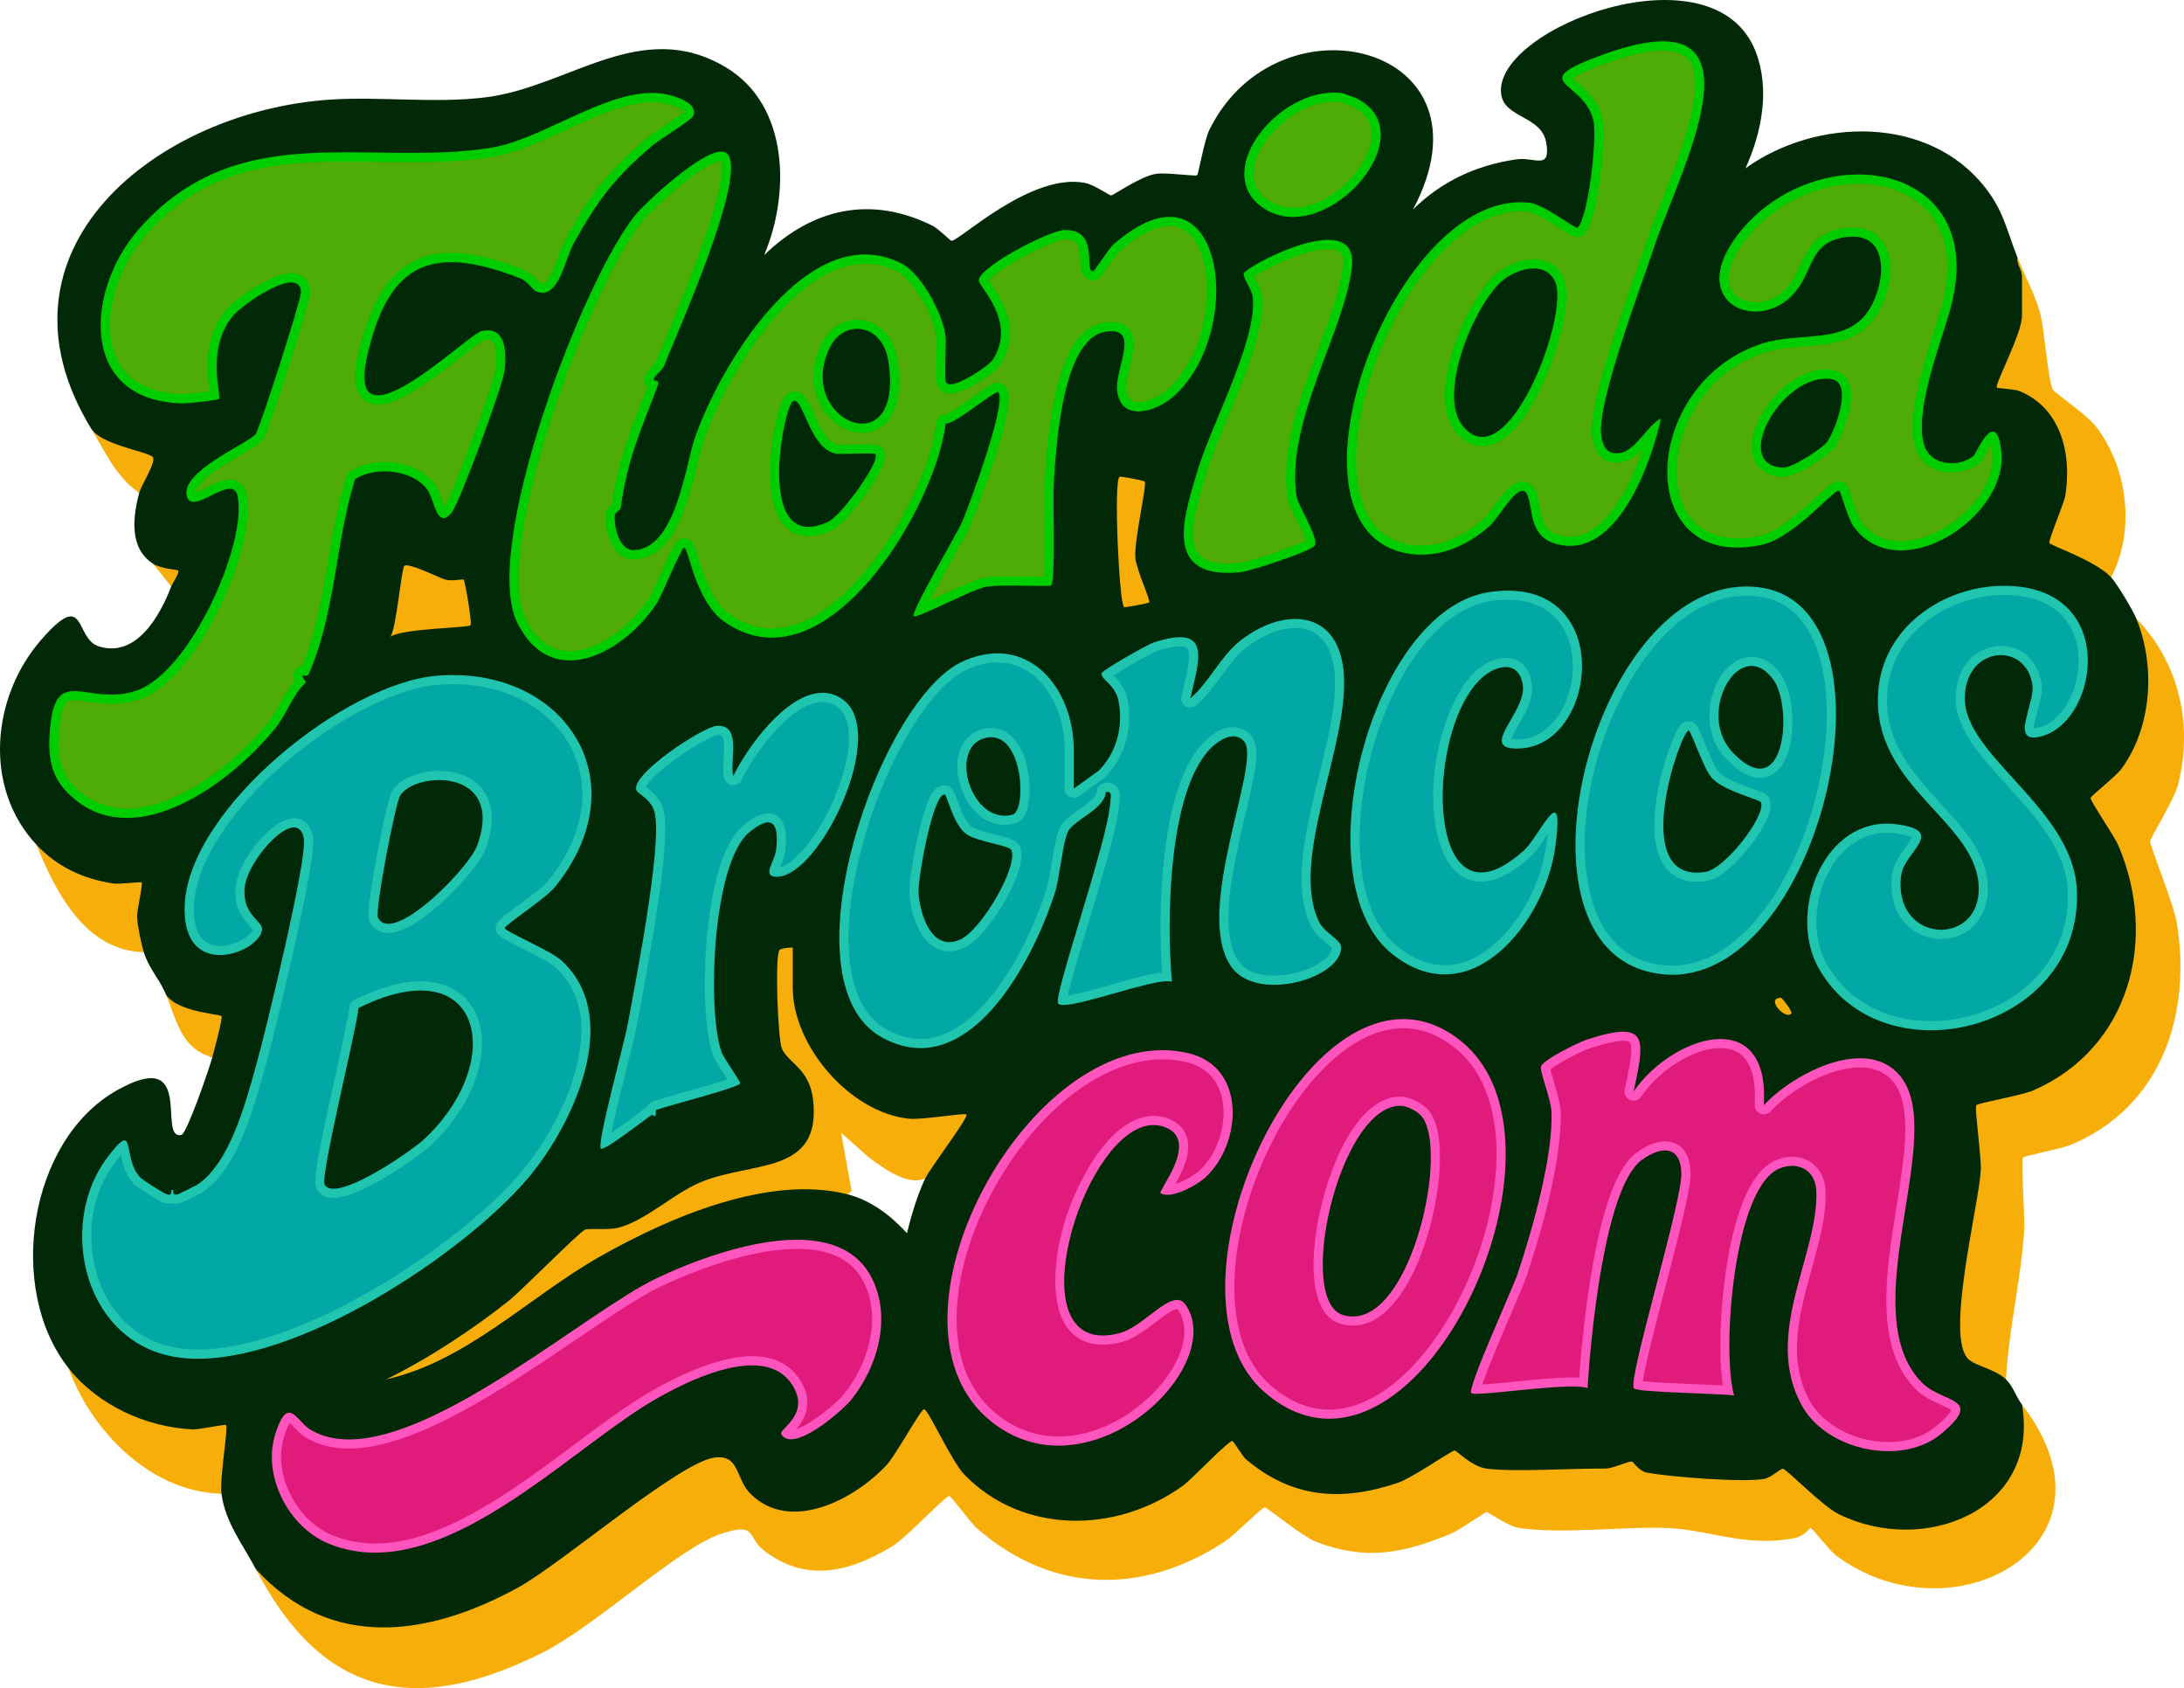 <?xml version="1.0" encoding="UTF-8"?><svg id="a" xmlns="http://www.w3.org/2000/svg" viewBox="0 0 955.84 738.73"><defs><style>.b{fill:#1fc5af;}.c{fill:#ff53bd;}.d{fill:#4eab08;}.e{fill:#022907;}.f{fill:#f8ae08;}.g{fill:#e01b7c;}.h{fill:#01a8a5;}.i{fill:#00cd00;}</style></defs><path class="e" d="M934.94,270.64c-1.56-3.79-8.32-15.11-11-18l.39-2.08c.09-2.82-21.16-12.29-25.03-13.83,11.98-24.92,11.48-64.6-22.92-68.75,4.99-9.78,8.28-19.55,9.88-29.32l-1.32-.52c3.73-3.08,2.17-14.01,0-18-.35-2.35-1.01-4.85-2-7.5-4.61-11.56-5.89-20.03-14.03-30.47-24.86-31.92-74.01-30.75-104.96-8.53,7.04-15.63,10.81-34.43,4.46-50.97-18.14-47.21-114.84-10.51-111.44,18.36,1.26,10.72,17.7,9.56,19.73,21.34,2.14,12.37-5.07,6.2-13.08,7.37-17.47,2.55-32.56,9.52-45.19,21.89,38.22-71.9-58.91-95.73-89.03-35.03-2.5,5.04-4.75,19.29-5.47,20.04-.62.66-13.39-1.27-18.05-.56-6.7,1.02-18.52,9.38-19.6,9.46-.62.05-7.33-4.67-11.28-5.47-23.71-4.79-55.32,25.56-58.57,25.3-.52-.04-5.89-5.4-8.19-6.54-27.04-13.47-52.54-7.73-73.8,12.79,11.33-26.63,11.04-65.57-16.8-82.19-36.86-22.01-68.34,8.29-104.34,13.06-22.24,2.95-46.62-.37-68.89,1.11C68.92,48.63-7.92,109.24,39.94,187.64c1.81,2.58,3.85,5.1,6.36,7.06l18.77,6.47c-1.51,4.32-3.37,8.52-5.59,12.61l1.46,1.86c-2.77,10.36-4.55,24.22,6,31,2.45,2.64,5.27,4.15,8.45,4.55-1.32,1.99-1.47,3.81-.45,5.45-4.83,12.59-15.18,31.44-31.72,26.2-10.82-3.43-5.16-25.94-25.31-2.73-21.56,24.85-25.37,64.48-1.98,89.52,8.16,14.43,27.98,20.53,43.77,18.54-1.92,9.63-2.24,18.03.85,27.43l2.38,1.04c2.13,6.89,6.23,11.04,9,17,2.29,5.69,5.49,9.1,11.71,10.19l11.2,2.51-3.62,14.96c.24.82.83,1.25,1.72,1.33-1.15,4.37-11.14,33.44-13.52,33.99-11,2.57,6.78-39.37-28.4-19.41-38.59,21.89-48.29,86.93-21.08,121.42,12.55,22.43,43.24,31.63,67.12,27.59l-2.25,24.79c-.26,1.42.74,2.16,2.13,2.62,1.6,12.58,9.44,22.32,15,33,30.99,44.24,93.73,27.93,130.28.31,19.58-15.17,39.73-29.45,60.44-42.84,11.77-6.79,16.53-6.77,21.51,7.3,26.96,31.12,67.36-3.86,80.27-31.67,10.88,21.86,20.78,37.8,46.83,45.11,35.21,9.87,64.92-7,87.61-31.67,24.24,33.25,68.71,25.45,97.79,3.96,6.1,5.64,11.07,7.53,19.23,8.02,13.79.81,33.84.82,47.48-.55l9.69-2.81c3.27,3.02,5.26,3.92,9.57,4.98,8.19,2.01,43.38,4.57,50.65,2.17l7-3.87c19.21,20.28,42.2,31.99,71.2,23.98,23.72-6.56,43.04-29.51,33.45-54.4-2.59-3.37-3.85-7.99-7-11l-.88-3.26-14.24-7.11c-3.6-9.19-4.18-19.34-1.74-30.45l7.79-50.03c-.7-9.46-1.23-18.76-1.59-27.92,67.96-8.04,88.82-84.02,50.02-135.15,23.77-17.12,32.91-53.46,17.64-79.08ZM396.93,539.64c-6.96-7.63-15.7-14.39-25.99-17l-5.99-33c11.81,11.17,22.63,23.66,39.99,26-3.37,7.05-6.14,16.34-8.01,24Z"/><path class="h" d="M845.07,448.86c-20.58,0-37.8-9.43-47.24-25.88-6.99-12.17-6.37-30.17,1.51-43.78,6.26-10.82,15.67-16.78,26.49-16.78,1.38,0,2.81.1,4.23.3,7.11.98,8.45,2.43,8.7,3.01.5,1.17-1.47,3.88-3.21,6.27-2.35,3.22-5.01,6.88-5.5,11-1.2,10.01,2.09,16.11,5.07,19.46,3.62,4.08,8.87,6.42,14.41,6.43h0c8.87,0,18.44-6.18,18.48-19.75.05-14.15-9.72-24.8-20.07-36.08-12.47-13.58-25.36-27.63-23.97-49.77,1.75-27.96,28.19-44.8,52.75-44.93h.32c27.74,0,33.27,18,34.36,25.75,2.22,15.81-6.22,32.66-18.07,36.06-1.33.38-2.45.58-3.31.58-.53,0-1.21-.07-1.48-.43-.99-1.3.28-6.03,1.21-9.49,1.1-4.06,2.23-8.27,1.72-11.56-1.55-10.08-9.06-14.6-15.82-14.6-11.34,0-17.52,10.26-17.75,20.4-.3,12.76,10.48,24.6,21.88,37.14,12.9,14.18,26.24,28.84,27.17,47.02.78,15.31-4.24,29.12-14.52,39.94-11.7,12.31-29.4,19.67-47.36,19.67Z"/><path class="b" d="M877.05,260.36c10.05,0,18.01,2.47,23.66,7.33,4.74,4.08,7.75,9.85,8.71,16.69,1,7.1-.3,14.93-3.56,21.48-3.18,6.4-7.95,10.91-13.08,12.38-1.3.37-2.12.48-2.61.5-.04-1.63.91-5.17,1.51-7.39,1.15-4.26,2.34-8.67,1.77-12.39-1.25-8.11-7.23-16.29-17.8-16.29-9.56,0-19.41,7.68-19.76,22.36-.32,13.56,10.72,25.69,22.4,38.54,12.66,13.92,25.76,28.31,26.65,45.78.75,14.75-4.08,28.05-13.97,38.47-11.33,11.92-28.49,19.04-45.9,19.04-19.84,0-36.43-9.07-45.5-24.87-6.65-11.58-6.03-28.77,1.51-41.78,3.41-5.89,11.17-15.78,24.76-15.78,1.29,0,2.62.09,3.96.28,4.52.62,6.3,1.41,6.94,1.79-.4,1.04-1.82,2.98-2.8,4.33-2.37,3.25-5.31,7.3-5.87,11.94-1.29,10.75,2.31,17.37,5.56,21.03,4,4.51,9.8,7.1,15.9,7.1,13.4,0,20.45-10.94,20.49-21.74.05-14.93-9.98-25.86-20.6-37.43-12.18-13.28-24.78-27-23.45-48.29,1.67-26.8,27.13-42.93,50.77-43.05h.31s0,0,0,0M877.04,256.36c-.11,0-.22,0-.33,0-26.17.13-52.95,18.04-54.74,46.8-2.61,41.78,44.15,56.25,44.04,85.96-.04,11.81-8.17,17.75-16.49,17.75-9.56,0-19.38-7.85-17.49-23.65,1.27-10.57,20.19-19.47-1.69-22.49-1.54-.21-3.04-.31-4.5-.31-28.91,0-43.3,39.93-29.74,63.55,10.62,18.51,29.58,26.88,48.97,26.88,32.32,0,65.83-23.28,63.87-61.71-1.82-35.57-49.64-58.51-49.05-84.02.29-12.32,8.16-18.45,15.76-18.45,6.36,0,12.52,4.31,13.84,12.9,1.18,7.66-8.38,23.18.52,23.18,1.03,0,2.3-.21,3.86-.66,24.95-7.17,33.4-65.74-16.84-65.73h0Z"/><path class="h" d="M632.25,424.4c-7.27,0-14.52-2.81-21.54-8.36-20.37-16.1-20.94-55.25-12.47-86.9,10.18-38.04,31.35-64.76,53.93-68.08,2.68-.39,5.28-.59,7.74-.59,21.91,0,30.09,15.52,30.44,30.05.4,16.23-9.12,34.23-25.18,35.02-.5.02-.97.04-1.41.04-3.64,0-4.29-.81-4.38-.97-.7-1.2,1.72-5.39,3.49-8.44,2.94-5.09,6.27-10.86,5.6-16.26-1.12-9.01-7.03-9.98-9.52-9.98-3.43,0-7.42,1.66-10.93,4.55-16.62,13.7-22.9,54.89-15.45,75.63,3.22,8.96,8.63,13.7,15.64,13.7,5.86,0,12.61-3.41,20.08-10.15,2.17-1.96,4.56-5.52,6.87-8.97,1.33-1.99,3.19-4.76,4.45-6.2.12,1.6.04,4.99-.95,12.1-1.72,12.43-7.62,25.97-15.78,36.21-9.05,11.36-19.93,17.61-30.64,17.61h0Z"/><path class="b" d="M659.91,262.47c20.47,0,28.11,14.51,28.45,28.1.37,15.29-8.42,32.25-23.28,32.97-.46.02-.9.03-1.31.03-1.15,0-1.9-.09-2.36-.18.46-1.51,2.07-4.29,3.19-6.24,3.1-5.36,6.61-11.45,5.85-17.51-.91-7.35-5.21-11.74-11.5-11.74-3.89,0-8.34,1.83-12.2,5.01-14.83,12.22-25.28,52.17-16.06,77.85,3.48,9.69,9.7,15.02,17.52,15.02,6.37,0,13.57-3.59,21.42-10.66,2.36-2.12,4.81-5.79,7.19-9.35.16-.24.33-.49.51-.76-.15,1.45-.35,3.19-.64,5.28-1.68,12.09-7.42,25.26-15.37,35.24-8.66,10.87-18.98,16.86-29.07,16.86-6.81,0-13.65-2.67-20.3-7.93-19.65-15.54-20.08-53.79-11.77-84.81,4.6-17.19,12.02-33.13,20.89-44.89,9.51-12.59,20.36-20.11,31.4-21.73,2.59-.38,5.09-.57,7.45-.57M681.67,359.27h0,0M659.91,258.47c-2.51,0-5.19.2-8.03.62-51.98,7.64-82.57,126.78-42.42,158.52,7.8,6.17,15.49,8.79,22.79,8.79,24.81,0,44.92-30.46,48.4-55.55,1.57-11.36,1.16-15.23-.34-15.23-2.7,0-8.91,12.53-13.35,16.54-7.5,6.76-13.72,9.63-18.74,9.63-24.43,0-20.61-67.91,1.08-85.79,3.02-2.49,6.56-4.1,9.66-4.1,3.72,0,6.8,2.33,7.53,8.23,1.43,11.52-19.35,27.44-2.72,27.44.47,0,.97-.01,1.51-.04,32.98-1.61,41.04-69.06-5.36-69.06h0Z"/><path class="h" d="M263.07,500.74,264.87,499.88c.82-6.46,5.4-24.81,8.02-35.3,1.82-7.3,3.26-13.07,3.69-15.41.33-1.78.74-3.98,1.21-6.51,4.5-24.06,13.88-74.12,10.66-87.56-1.09-4.57-4.45-7.19-6.66-8.92-.52-.4-1.21-.94-1.45-1.21-.03-.33.15-1.12,1.02-2.43,5.57-8.38,28.11-22.53,32.35-22.89.27-.02.52-.03.76-.03,1.32,0,2.27.33,2.91,1,1.84,1.95,1.57,6.81,1.33,11.09-.18,3.2-.35,6.23.29,8.46.23.8.93,1.38,1.76,1.44.05,0,.11,0,.16,0,.77,0,1.48-.44,1.81-1.15,2.66-5.65,8.38-14.64,15.13-21.99,5.58-6.07,13.95-13.31,22.09-13.31,2.72,0,5.18.79,7.54,2.42,6.84,4.73,7.92,17.18,2.89,33.32-6.65,21.34-21.16,40.79-30.44,40.79h0c-.14,0-.28,0-.42-.01-.47-.03-.73-.1-.85-.15-.04-.68.72-2.53,1.19-3.67.73-1.78,1.57-3.8,1.79-5.77.73-6.43.19-10.41-1.71-12.53-.97-1.09-2.29-1.67-3.81-1.67-2.49,0-5.49,1.5-9.44,4.73-16.87,13.78-19.67,79.13-12.84,98.36.56,1.58,2.33,4.35,4.96,8.39.83,1.28,1.87,2.87,2.53,3.97-3.91,1.62-15.69,4.94-23.09,7.02-5.79,1.63-10.37,2.92-11.99,3.54-.81.31-1.33,1.1-1.29,1.97,0,.02,0,.05,0,.07-.29.04-.56.14-.81.28-.63.36-2.06,1.42-4.99,3.59-3.46,2.57-10.72,7.95-14.34,10.06Z"/><path class="b" d="M359.96,307.18h0c2.3,0,4.39.68,6.4,2.06,6.08,4.21,6.87,15.83,2.11,31.1-3.08,9.87-8.13,19.95-13.86,27.68-6.32,8.52-10.89,10.87-13.24,11.48.12-.3.24-.6.35-.86.78-1.9,1.67-4.06,1.93-6.31.81-7.13.13-11.47-2.2-14.09-1.36-1.53-3.2-2.34-5.3-2.34,0,0,0,0,0,0-2.98,0-6.38,1.65-10.7,5.18-10.91,8.91-14.74,34.53-16.06,49-1.89,20.75-.82,41.96,2.6,51.57.64,1.79,2.38,4.52,5.17,8.81.38.58.8,1.23,1.2,1.86-5.08,1.74-14.79,4.48-20.62,6.12-6.48,1.82-10.54,2.97-12.16,3.59-1.14.43-1.99,1.34-2.36,2.45,0,0,0,0,0,0-.7.4-1.91,1.28-5.2,3.72-2.43,1.8-6.84,5.07-10.41,7.52,1.6-8.13,5.09-22.11,7.23-30.66,1.83-7.34,3.28-13.13,3.72-15.53.33-1.78.74-3.98,1.21-6.5,7.25-38.71,13.56-76.22,10.64-88.4-1.26-5.25-5.09-8.24-7.38-10.03-.13-.1-.27-.21-.41-.32,1.08-2.03,5.26-6.58,13.82-12.69,8.76-6.25,15.92-9.75,17.44-9.95.21-.02.41-.03.59-.03.73,0,1.22.13,1.45.38,1.25,1.32.96,6.51.79,9.61-.19,3.38-.37,6.57.36,9.13.46,1.6,1.86,2.75,3.52,2.89.11,0,.22.01.32.01,1.54,0,2.95-.89,3.62-2.29,5.44-11.54,21.94-34.15,35.42-34.15M359.96,303.18c-16.16,0-33.67,25.07-39.03,36.45-1.75-6.12,3.77-22.01-6.45-22.01-.3,0-.61.01-.93.04-6.11.52-37.35,21.04-35.08,28.02.56,1.73,6.64,3.97,8.05,9.88,3.46,14.45-8.58,75.12-11.9,93.24-1.34,7.29-13.51,51.77-11.67,53.82.06.07.15.1.28.1,2.7,0,20.06-13.69,21.96-14.77.06-.04.13-.05.2-.05.41,0,.87.56,1.2.56s.53-.54.42-2.7c4.51-1.72,36.34-9.81,36.94-11.66.25-.76-7.17-10.94-8.18-13.8-6.42-18.06-4.01-82.88,12.22-96.14,3.58-2.92,6.26-4.28,8.17-4.28,3.45,0,4.39,4.41,3.53,11.98-.58,5.11-6.24,11.41-.28,11.81.18.01.37.02.55.02,18.97,0,49.29-63.51,28.69-77.75-2.79-1.93-5.71-2.77-8.67-2.77h0Z"/><path class="h" d="M402.85,456.65c-5.21,0-10.54-1.48-15.83-4.39-15.66-8.61-18.2-29.85-17.58-46.16.82-21.39,7.45-47.02,18.2-70.34,10.52-22.83,23.4-39.45,34.46-44.47,4.95-2.25,9.8-3.39,14.42-3.39,19.67,0,31.42,20.45,31.42,40.23v17c0,.75.42,1.44,1.09,1.78.29.15.6.22.91.22.41,0,.82-.13,1.17-.38l11.03-7.97c.09-.07.18-.14.26-.23,8.08-8.31,11.47-20.42,9.05-32.38-.94-4.65-3.68-7.39-5.68-9.39-.49-.49-1.1-1.1-1.45-1.55,3.53-2.73,18.83-11.41,21.24-12.2,4.52-1.47,8.18-2.22,10.88-2.22,2.36,0,3.94.55,4.82,1.67,2.44,3.1.54,10.94-1.46,19.25-.27,1.12-.55,2.27-.82,3.42-.2.84.17,1.72.91,2.17.32.2.68.29,1.04.29.47,0,.93-.16,1.3-.48,4.18-3.58,7.49-8.11,10.69-12.49,3.4-4.66,6.61-9.06,10.79-12.43,7.38-5.95,15.81-9.37,23.14-9.37,10.87,0,17.67,7.27,19.14,20.46,1.45,12.96-2.58,29.41-6.84,46.83-5.76,23.52-11.71,47.85-3.51,64.39,1.26,2.54,3.74,4.61,5.94,6.43,1.27,1.06,3.19,2.65,3.33,3.32.13,1.87-.71,3.81-2.51,5.74-4.81,5.17-15.21,8.93-24.73,8.93h0c-7.81,0-13.88-2.48-17.09-6.98-9.79-13.74-3.02-42.45,2.42-65.52,4.33-18.37,6.61-28.96,3.08-33.2-1.66-1.99-3.84-3.05-6.32-3.05-4.71,0-9.14,3.76-10.83,5.37-20.26,19.39-20.06,78.96-18.21,101.78-4.85.1-13.92,2.66-23.51,5.38-8.79,2.48-17.88,5.05-21.81,5.05-.18,0-.33,0-.46-.01.33-4.01,5.08-19.78,9.3-33.8,6.23-20.7,13.3-44.17,13.67-52.77.01-.27.06-.59.1-.93.19-1.48.42-3.32-.74-4.64-.44-.49-1.23-1.08-2.56-1.08-.37,0-.77.05-1.2.14-.88.2-1.51.95-1.56,1.85-.18,3.43-4.74,6.64-8.75,9.47-3.17,2.23-6.17,4.34-7.45,6.78-1.48,2.81-2.46,8.73-3.49,15-.77,4.67-1.56,9.49-2.51,12.46-1.81,5.64-8.65,25.38-20.91,42.41-11.47,15.93-23.58,24-35.98,24ZM413.36,345.64c-.98,0-1.91.45-2.75,1.33-5.48,5.76-10.9,37.87-10.63,43.24.49,9.68,5,24.07,15.45,24.07,1.85,0,3.79-.47,5.77-1.39,9.46-4.38,26.36-31.83,23.47-41.25-.72-2.34-4.04-3.16-9.55-4.51-4.09-1.01-9.19-2.26-11.42-4.06-3.13-2.52-5.43-8.87-6.81-12.66-1.23-3.37-1.69-4.64-3.28-4.77-.05,0-.2-.01-.25-.01ZM433.81,320.61c-.83,0-1.68.09-2.54.27-7.22,1.51-11.12,8.04-10.19,17.04,1.36,13.16,10.52,21.03,18.6,21.03,1.33,0,2.69-.19,4.04-.56,4.96-1.35,5.4-11.93,4.49-18.7-1.6-11.95-6.99-19.08-14.4-19.08Z"/><path class="b" d="M566.86,274.86c9.86,0,15.79,6.46,17.15,18.68,1.41,12.61-2.58,28.89-6.8,46.13-5.84,23.87-11.89,48.56-3.36,65.75,1.45,2.92,4.1,5.13,6.45,7.08.86.72,2.11,1.75,2.61,2.35-.09,1.47-1.1,2.87-1.98,3.81-4.4,4.73-14.4,8.29-23.27,8.29-4.14,0-11.65-.8-15.46-6.14-9.26-13.01-2.32-42.42,2.74-63.9,4.61-19.53,6.82-29.96,2.67-34.94-2.05-2.47-4.77-3.77-7.86-3.77-5.24,0-9.9,3.71-12.21,5.93-9.19,8.8-15.27,26.06-18.07,51.29-2.04,18.43-1.82,37.5-.91,50.09-5.32.61-13.41,2.9-21.91,5.3-7.06,1.99-14.92,4.22-19.33,4.82,1.28-6.02,5.4-19.7,8.83-31.08,6.57-21.83,13.37-44.4,13.76-53.26,0-.16.05-.48.08-.76.21-1.68.54-4.22-1.22-6.22-1-1.14-2.44-1.76-4.06-1.76-.52,0-1.07.06-1.63.19-1.75.39-3.03,1.9-3.12,3.7-.13,2.46-4.63,5.63-7.91,7.94-3.37,2.37-6.56,4.62-8.07,7.48-1.63,3.1-2.59,8.9-3.69,15.6-.76,4.6-1.54,9.35-2.44,12.17-1.78,5.57-8.54,25.06-20.63,41.85-13.79,19.15-26.3,23.17-34.36,23.17-4.87,0-9.87-1.39-14.87-4.14-8.15-4.48-17.64-15.81-16.55-44.33.8-20.82,7.53-46.83,18.02-69.58,10.33-22.4,22.84-38.66,33.47-43.48,4.69-2.13,9.26-3.21,13.59-3.21,10.47,0,17.23,6.12,21.07,11.24,5.31,7.1,8.35,16.93,8.35,26.98v17c0,1.5.84,2.88,2.18,3.56.57.29,1.2.44,1.82.44.83,0,1.65-.26,2.34-.76l11.03-7.97c.19-.14.36-.29.52-.45,8.54-8.79,12.12-21.56,9.58-34.17-1.03-5.08-3.98-8.16-6.04-10.22,5.11-3.34,16.7-9.88,18.81-10.62,4.32-1.41,7.77-2.12,10.26-2.12,1.16,0,2.66.16,3.25.91,1.84,2.34-.2,10.77-1.84,17.54-.27,1.13-.55,2.27-.82,3.43-.4,1.68.34,3.43,1.81,4.33.64.39,1.36.58,2.08.58.93,0,1.86-.32,2.6-.96,4.36-3.73,7.74-8.36,11-12.83,3.32-4.55,6.46-8.85,10.43-12.06,7.03-5.67,15-8.92,21.88-8.92M439.67,360.95c1.51,0,3.05-.21,4.57-.63,3.03-.83,5.01-3.77,5.88-8.75.62-3.54.65-7.86.07-12.16-1.72-12.83-8-20.81-16.38-20.81h0c-.96,0-1.96.11-2.95.31-8.18,1.71-12.8,9.24-11.77,19.2,1.16,11.22,9.18,22.82,20.59,22.82M415.43,416.29c2.14,0,4.36-.53,6.62-1.57,7.39-3.43,15.08-15.88,17.26-19.61,8.36-14.33,8.15-21.21,7.28-24.04-1.05-3.42-5-4.39-10.99-5.87-3.7-.91-8.76-2.15-10.64-3.67-2.69-2.18-4.97-8.43-6.19-11.79-1.28-3.52-2.12-5.84-5-6.08-.14-.01-.28-.02-.41-.02-1.07,0-2.66.34-4.2,1.96-1,1.06-4.06,4.27-7.99,22.91-1.7,8.06-3.36,18.42-3.19,21.81.28,5.5,1.73,11.42,3.89,15.86,3.18,6.52,7.99,10.12,13.56,10.12M566.86,270.86c-7.87,0-16.73,3.63-24.39,9.81-8.51,6.87-13.27,17.9-21.53,24.96,3.32-14.12,7.44-26.79-4.49-26.79-2.85,0-6.6.72-11.5,2.31-2.86.93-22.82,12.26-22.89,13.59-.14,2.67,6.03,4.9,7.43,11.84,2.23,11.06-.7,22.54-8.53,30.59l-11.03,7.97v-17c0-22.04-13.25-42.23-33.42-42.23-4.73,0-9.84,1.11-15.25,3.57-36.25,16.46-79.33,140.28-35.21,164.54,5.84,3.21,11.45,4.63,16.79,4.63,29.61,0,51.06-43.62,58.8-67.8,2.22-6.95,3.46-22.57,5.87-27.13,2.65-5.03,16.05-9.73,16.44-17.08.29-.06.54-.09.76-.09,2.19,0,1.27,2.94,1.2,4.57-.68,15.62-24.68,83.69-22.89,87.87.24.56,1.08.8,2.38.8,8.5,0,36.72-10.43,45.61-10.43.81,0,1.46.09,1.92.28-2.45-25.07-1.93-84.12,17.38-102.61,2.39-2.29,6.05-4.82,9.45-4.82,1.73,0,3.39.65,4.78,2.33,7.7,9.26-22.7,74.57-5.6,98.6,3.96,5.56,11.12,7.82,18.72,7.82,14.17,0,29.88-7.86,29.23-16.84-.2-2.81-7.3-6.11-9.47-10.47-13.7-27.62,14.05-79.21,10.55-110.55-1.75-15.69-10.55-22.24-21.13-22.24h0ZM439.67,356.95c-16,0-24.02-30.77-8-34.11.74-.15,1.45-.23,2.13-.23,14.22,0,15.37,32.22,9.38,33.86-1.21.33-2.38.48-3.52.48h0ZM415.43,412.29c-9.07,0-13.02-13.59-13.45-22.17-.27-5.35,6.18-42.47,11.38-42.47.03,0,.06,0,.09,0,.96.08,3.67,12.69,9,16.99,4.97,4.01,19.51,5,20.32,7.6,2.45,7.96-13.41,34.68-22.4,38.85-1.79.83-3.43,1.2-4.93,1.2h0Z"/><path class="h" d="M731.85,424.57c-3.67,0-7.42-.53-11.14-1.58-26.75-7.52-31.97-41.44-27.94-70.69,3.19-23.14,12.11-46.44,24.48-63.92,9.59-13.56,25.55-29.72,47.1-29.72,1.68,0,3.38.1,5.07.31,22.09,2.65,34,25.54,31.87,61.23-2.95,49.36-32.2,104.37-69.43,104.37,0,0,0,0,0,0ZM739,317.63c-.3,0-.64.08-.91.21-4.23,2.02-15.21,34.77-11.22,52.4,2.01,8.92,7.47,13.63,15.78,13.63,1.27,0,2.62-.11,4.03-.33,7.14-1.12,17.79-13.39,22.73-21.82,3-5.12,4.08-8.93,3.19-11.31-.46-1.25-1.62-1.67-5.92-3.23-4.73-1.71-12.66-4.57-15.83-7.89-2.02-2.11-4.87-9.08-6.76-13.7-2.7-6.59-3.26-7.96-5.09-7.96ZM766.53,289.42c-5.54,0-10.9,4.49-13.99,11.72-3.4,7.97-4.32,20.47,4.32,29.51,4.89,5.11,9.39,7.71,13.39,7.71,2.67,0,6.42-1.15,9.15-6.64,4.85-9.74,3.88-28.12-1.89-35.77-4.07-5.4-8.22-6.53-10.99-6.53Z"/><path class="b" d="M764.34,260.66c1.6,0,3.22.1,4.83.29,10.79,1.3,18.9,7.5,24.1,18.46,4.91,10.33,6.99,24.4,6.01,40.67-1.43,23.9-9.4,49.83-21.32,69.37-13.03,21.36-29.41,33.13-46.12,33.13-3.49,0-7.06-.51-10.6-1.5-25.51-7.17-30.41-40.08-26.5-68.49,3.15-22.83,11.94-45.81,24.13-63.03,16.89-23.87,34.04-28.88,45.46-28.88M770.26,340.36c4.57,0,8.46-2.75,10.95-7.75,5.12-10.27,4.05-29.74-2.08-37.86-4.57-6.06-9.36-7.33-12.58-7.33-6.35,0-12.42,4.96-15.83,12.94-3.64,8.52-4.59,21.93,4.72,31.67,5.36,5.6,10.21,8.33,14.83,8.33M742.65,385.87c1.37,0,2.83-.12,4.34-.36,8.11-1.27,19.2-14.35,24.15-22.79,3.36-5.74,4.46-10,3.34-13.02-.79-2.13-2.38-2.7-7.11-4.41-4.57-1.65-12.22-4.42-15.07-7.39-1.76-1.83-4.63-8.87-6.35-13.07-2.89-7.07-3.76-9.2-6.94-9.2h0c-.59,0-1.23.14-1.77.4-1.25.6-2.69,1.7-5.27,7.98-1.59,3.86-3.17,8.66-4.46,13.52-2.03,7.66-5.07,22.15-2.58,33.15,2.21,9.79,8.51,15.19,17.73,15.19M764.34,256.66c-66.5,0-105.5,151.02-44.18,168.25,3.99,1.12,7.89,1.65,11.68,1.65,66.37,0,102.24-161.85,37.8-169.58-1.79-.21-3.56-.32-5.31-.32h0ZM770.26,336.36c-3.17,0-7.13-2.06-11.94-7.09-12.89-13.48-3.49-37.84,8.22-37.85,3.09,0,6.34,1.7,9.39,5.74,7.12,9.43,6.4,39.2-5.67,39.2h0ZM742.65,381.87c-28.4,0-7.51-60.41-3.7-62.23.02,0,.03-.01.05-.01,1.17,0,6.48,16.94,10.4,21.04,5.31,5.54,20.9,9.3,21.32,10.42,2.19,5.9-15.62,29.09-24.35,30.46-1.32.21-2.56.31-3.71.31h0Z"/><path class="h" d="M86.68,592.56c-6.24,0-11.92-.85-16.88-2.53-14.09-4.77-24.47-15.98-29.24-31.58-5.41-17.7-2.29-37.21,8.15-50.93,3.01-3.96,4.56-5.54,5.34-6.16.21.71.42,1.79.58,2.66.68,3.56,1.62,8.44,4.98,12.26,1.56,1.77,11.13,7.69,12.75,8.22.6.19,1.13.29,1.62.29.36,0,.93-.06,1.48-.36.55.28,1.11.34,1.48.34.46,0,.96-.08,1.54-.25.81-.24,8.59-4.16,8.92-4.38,14.17-9.4,21.06-33.69,25.62-49.76l.79-2.77c3.84-13.4,22.74-90.85,21.2-100.8-.91-5.87-4.33-6.75-6.29-6.75-8.58,0-22.38,17.74-23.54,27.82-1.01,8.79,3.05,13.23,5.74,16.17.81.89,1.92,2.1,1.86,2.55-.56,4.07-8.62,9.31-16.42,9.31-2.66,0-6.43-.64-9.27-3.67-3.25-3.47-4.65-9.19-4.16-17.01,2.57-40.6,68.96-94.43,108.72-97.57,2.2-.17,4.41-.26,6.57-.26,24.54,0,45.3,11.57,54.18,30.19,8.71,18.28,4.7,39.88-11.02,59.26-2.17,2.68-8.52,7.37-13.62,11.14-7.8,5.77-8.79,6.59-8.77,8.17.02,1.77,1.19,2.46,10.38,7.06,5.55,2.78,12.46,6.25,14.82,8.36,14.09,12.64,13.49,30.91,10.5,44.02-3.34,14.68-11.69,31.61-22.33,45.28-25.6,32.89-98.04,81.68-145.64,81.68h0ZM184.06,431.42c-8.11,0-17.54,2.66-28.05,7.89-.62.31-1.04.93-1.1,1.62-.29,3.38-3.05,15.92-5.97,29.2-8.36,37.99-9.96,47.23-8.53,49.43.77,1.19,2.36,2.6,5.58,2.6,11.34,0,36.82-18.32,40.83-22.04,17.93-16.63,26.23-39.01,20.19-54.41-3.62-9.22-11.77-14.3-22.95-14.3ZM192.15,339.33c-7.94,0-15.39,3-18.53,7.46-1.89,2.68-5.85,23.59-6.63,27.76-4.73,25.37-3.7,27.3-3.31,28.03,1.28,2.41,3.45,3.68,6.28,3.68,12.65,0,37.66-27.12,40.75-35.54,3.59-9.79,3.4-17.65-.59-23.36-3.56-5.1-10.11-8.02-17.97-8.02Z"/><path class="b" d="M198.19,299.4c23.76,0,43.83,11.13,52.38,29.05,8.37,17.55,4.44,38.38-10.76,57.14-2.01,2.48-8.51,7.29-13.26,10.79-7.96,5.89-9.62,7.11-9.58,9.8.04,3.09,2.01,4.07,11.49,8.82,5.16,2.59,12.22,6.13,14.38,8.06,10.73,9.62,14.06,23.78,9.89,42.09-3.28,14.41-11.49,31.04-21.96,44.49-12.71,16.33-37.07,36.38-63.57,52.33-30.61,18.42-59.2,28.57-80.5,28.57-6.02,0-11.49-.82-16.24-2.43-13.46-4.56-23.4-15.31-27.97-30.27-5.23-17.09-2.23-35.92,7.83-49.13,1.05-1.37,1.89-2.43,2.58-3.25.7,3.52,1.87,8.29,5.23,12.12,1.83,2.08,11.69,8.17,13.64,8.8.8.26,1.53.39,2.23.39.16,0,.74-.02,1.46-.23.5.14,1.01.21,1.49.21.65,0,1.34-.11,2.09-.32,1.15-.33,9.12-4.39,9.47-4.63,14.79-9.8,21.8-34.52,26.44-50.88.27-.95.53-1.87.79-2.76,1.89-6.59,7.48-28.86,12.67-51.89,9.65-42.86,8.85-48.06,8.58-49.76-.82-5.29-3.91-8.45-8.27-8.45-9.76,0-24.23,18.34-25.53,29.59-1.12,9.69,3.49,14.73,6.25,17.75.41.45.93,1.01,1.23,1.4-1.02,2.66-7.41,7.1-14.31,7.1-3.29,0-5.92-1.02-7.81-3.04-2.82-3.01-4.07-8.37-3.62-15.52,1.14-17.95,15.99-40.91,39.73-61.43,22.41-19.37,48.77-32.82,67.15-34.27,2.15-.17,4.31-.26,6.41-.26M169.95,408.26c7.73,0,17.99-8.17,25.23-15.02,6.92-6.55,15.32-16.17,17.39-21.83,2.64-7.18,4.63-17.38-.83-25.2-3.94-5.64-11.08-8.87-19.61-8.87-8.69,0-16.61,3.26-20.17,8.31-1.94,2.76-5.2,19.07-6.96,28.54-4.86,26.06-3.8,28.03-3.11,29.33,1.63,3.05,4.48,4.74,8.05,4.74M145.99,524.18c12.48,0,38.86-19.49,42.19-22.58,18.52-17.18,27.03-40.46,20.69-56.61-3.88-9.89-12.92-15.57-24.81-15.57h0c-8.42,0-18.16,2.73-28.94,8.1-1.25.62-2.08,1.85-2.2,3.24-.28,3.25-3.02,15.73-5.93,28.94-9.5,43.16-10.05,48.19-8.26,50.96,1.04,1.6,3.14,3.52,7.26,3.52M55.51,502.79h0,0M78.98,521.68h0,0M198.19,295.4c-2.2,0-4.44.09-6.73.27-40.44,3.2-107.9,57.61-110.56,99.44-1.09,17.19,6.92,22.81,15.42,22.81s17.67-5.72,18.4-11.04c.52-3.82-9.01-6.44-7.59-18.76,1.12-9.72,14.39-26.04,21.56-26.04,2.16,0,3.76,1.48,4.31,5.06,1.45,9.39-17.16,86.02-21.14,99.94-4.57,15.96-11.23,41.89-25.59,51.41-.41.27-7.92,3.99-8.37,4.12-.41.12-.73.17-.99.17-1.67,0-.56-2.15-1.49-2.15h0c-.89,0,.12,2.17-1.46,2.17-.26,0-.59-.06-1-.19-1.32-.43-10.58-6.17-11.86-7.63-5.41-6.16-3.9-15.96-6.62-15.96-1.24,0-3.35,2.02-7.38,7.31-20.66,27.14-12.19,74.02,22.04,85.61,5.33,1.81,11.23,2.64,17.52,2.64,48.94,0,122.16-50.24,147.23-82.45,18.6-23.9,38.08-68.26,11.59-92.01-4.76-4.27-24.52-12.55-24.54-13.96-.02-1.42,17.69-12.77,21.95-18.03,35.95-44.35,6.87-92.71-44.72-92.71h0ZM169.95,404.26c-1.98,0-3.54-.79-4.51-2.62-1.5-2.81,7.59-50.55,9.81-53.69,2.83-4.01,9.82-6.61,16.9-6.61,12.09,0,24.42,7.59,16.68,28.69-3.12,8.5-27.62,34.23-38.87,34.23h0ZM145.99,520.18c-1.78,0-3.14-.51-3.9-1.69-2.14-3.31,14.06-68.44,14.82-77.38,10.76-5.37,19.83-7.68,27.16-7.68,29.64,0,30.89,37.89,1.4,65.24-4.29,3.98-29.07,21.51-39.47,21.51h0Z"/><path class="f" d="M884.94,614.64c47.26,61.5-30.66,104.06-81.47,65.97-2.7-2.03-10.24-11.79-11.03-11.97-.43-.1-2.48,3.61-7.46,4.53-21.23,3.94-36.61-3.6-54.58-4.47-19.06-.92-46.62,2.86-65.88-.14-4.49-.7-13.15-6.9-13.92-6.83-.91.09-11.92,7.91-15.63,9.43-20.65,8.49-36.96,11.94-58.7,3.65-6.64-2.53-21.45-15.16-22.82-15.16-1.13,0-13.42,12.3-17.19,14.79-36.01,23.75-75.96,23.09-108.83-5.78-2.93-2.57-11.05-13.94-11.97-14-1.66-.12-18.66,18.17-24.98,22-18.52,11.23-37.4,16.11-56.01,1.97-7.84-5.95-2.62-12.88-19.29-7.28-18.27,6.14-54.81,40.27-77.35,51.65-56.41,28.48-96.85,19.37-125.87-36.37,32.73,35.95,75.79,29.43,114.66,8.16,19.2-10.5,70.53-54.9,86.09-56.95,11.12-1.47,9.08,9.2,15.72,15.82,17.52,17.47,45.68,2.38,59.55-12.5,4.08-4.38,15-24.5,16.47-24.5,1.67,0,12.13,22.96,17.48,28.5,25.71,26.6,67.07,25.88,95.93,4.88,3.8-2.77,19.8-19.72,21.55-19.46.5.08,4.29,6.66,6,8.1,20.19,17.01,41.67,18.52,66.32,10.23,6.33-2.13,23.48-14.11,24.91-14.18.79-.04,7.45,7.01,13.8,7.92,11.21,1.61,38.4-.14,51.96,0,3.72.04,9.87-3.26,11.9-3.06.4.04,2.97,4.15,6.4,4.81,9.86,1.9,42.12,4.4,51.31,2.79,3.23-.56,7.25-4.59,8.3-4.47,1.56.17,17.29,16.33,24.27,19.8,37.16,18.46,88.21-1.31,80.38-47.88Z"/><path class="f" d="M877.94,603.64c-4.76-4.55-13.22-5.78-16.54-8.96-10.1-9.71,4.56-66.8,5.51-82.56.33-5.52-2.81-27.31-1.97-28.46.76-1.05,19.6-4.17,24.99-6.52,42.36-18.53,54.6-66.37,37.18-107.16-1.8-4.21-12.41-19.61-12.17-20.79.18-.9,11.2-9.6,13.43-12.62,13.52-18.32,15.07-45.28,6.58-65.92,18.88,19.48,24.97,46.62,18.27,72.77-1.62,6.33-12.13,23.34-12.21,24.72-.1,1.86,10.28,27.53,11.6,35.34,6.83,40.37-6.77,81.25-46.69,97.65-3.91,1.61-19.9,4.61-20.54,5.45-.96,1.25.85,26.64.54,31.55-1.38,21.84-6.87,43.63-7.98,65.52Z"/><path class="f" d="M923.94,252.64c-6.82-7.37-26.16-13.7-27-15.02-.59-.91,6.45-17.62,6.93-20.56,2.94-18.19-1.66-38.26-19.95-45.9-2.31-.97-9.6-1.19-9.97-1.53-1.22-1.13,10.99-23.49,10.99-31.49v-18c0-1.33-2.52-5.27-2-7.5,3.35,8.41,7.89,16.42,10.16,25.34,1.73,6.81,3.22,28.84,5.4,32.6.74,1.28,14.83,11.04,18.42,15.58,14.34,18.13,17.75,45.95,7.03,66.47Z"/><path class="f" d="M29.94,598.64c12.79,16.22,34.05,26,54.61,26.87,2.6.11,13.87-2.39,14.38-1.87,1.05,1.08-2.87,23.12-1.99,30-30.94-.67-56.97-27.33-67-55Z"/><path class="f" d="M62.94,416.64c-25.49-.47-38.61-26.24-47-47,9.07,9.71,20.46,14.95,33.53,16.97,2.78.43,11.92-.78,12.47-.48.77.41-2.09,12.7-1.97,15,.21,4.03,1.75,11.57,2.97,15.51Z"/><path class="f" d="M71.94,433.64c2.82,8.97,23.94,10.07,25,11.01.69.61-3.4,15.71-4,17.99-14.54-3.78-15.99-18.23-21-29Z"/><path class="f" d="M66.94,246.64c3.61,2.32,10.58,2.62,10.99,3.01.83.77-2.55,5.83-2.99,6.99l-8-10Z"/><path class="f" d="M370.94,522.64c-34.68-8.8-78.44,10.3-108.31,27.19-30.9,17.47-58.19,45.83-93.68,53.8,18.28-8.92,37.84-21.77,53.91-34.57,5.17-4.12,30.99-30.21,33.14-30.93,2.56-.86,9.85.4,14.95-.97,11.79-3.17,23.62-14.68,35.33-19.67,22.63-9.64,53.35-2.96,49.57-36.24-1.55-13.65-10.99-16.19-13.64-22.35-1.78-4.12-3.13-40.11-1.11-43.09.58-.86,4.55-1.21,5.85-1.15v17.5c0,25.6,24.98,54.54,50.63,57.37,5.96.66,24.36-2.63,25.37-1.85,1.31,1.02-15.78,23.33-18,27.99-7.47,3.5-18.29-4.41-24.64-9.14l-12.22-10.84,4.62,25.46-1.76,1.52Z"/><path class="f" d="M783.93,443.63c-2.87,2.65-11.39-7-4.49-6.97.55,0,5.34,6.19,4.49,6.97Z"/><path class="f" d="M39.94,187.64c4.55,6.97,23.6,9.74,26.77,12.2,2.18,1.69-4.85,12.33-5.77,15.8-10.25-6.87-14.93-18.06-21-28Z"/><path class="f" d="M202.93,253.64c.66.76,3.77,19.34,3,19.99-1.35,1.14-30.2,1.4-34.99,5,2.51-3.9,4.78-29.99,6-30.99,1.84-1.53,14.68,4.92,17.63,5.9,2.95.98,8.09-.22,8.36.1Z"/><path class="f" d="M500.94,210.65c1.25,1.13-4.69,25.72-4.03,33.52.43,5.11,6.82,18.83,6.02,19.47-.44.35-10.56,2.37-10.99,2.01-2.17-1.87-4.61-55-2-57,.44-.34,10.58,1.63,10.99,2.01Z"/><path class="d" d="M55.44,355.91c-7.66,0-14.55-2.32-20.48-6.9-10.88-8.4-12.28-17.27-11.04-30.68,1.18-12.86,4.61-13.9,8.64-13.9,1.79,0,3.83.29,6.19.64,2.94.43,6.28.91,9.94.91,4.21,0,8.09-.64,11.87-1.96,10.97-3.82,23.48-18.25,33.46-38.59,9.31-18.98,13.98-38.1,11.91-48.71-.82-4.21-3.71-4.84-5.36-4.84-2.69,0-5.92,1.6-9.04,3.15-2.47,1.23-5.27,2.62-6.85,2.62-.54,0-.65-.13-.8-.47-2.75-6.29,12.01-14.91,20.83-20.06,4.99-2.91,7.64-4.5,8.69-5.9,2.18-2.9,20.37-59.78,20.28-63.39-.1-3.91-2.42-6.25-6.2-6.25-8.37,0-23.97,11.62-27.05,15.32-9.68,11.64-7.74,26.63-6.81,33.84.1.78.21,1.63.27,2.27-3.18.6-12.2,1.51-14.21,1.51-15.38-.44-26.01-6.47-30.82-17.42-6.66-15.18-1.04-38.89,13.08-55.15,26.67-30.73,58.92-33.3,89.67-33.3,4.65,0,9.41.07,14.03.14,4.67.07,9.5.14,14.28.14,9.63,0,22.29-.25,34.87-2.21,10.16-1.58,21.28-6.73,32.03-11.7,13.12-6.07,26.69-12.34,38.68-12.34.9,0,1.79.04,2.65.1,3.67.3,11.46,2.38,13.28,5.3.35.56.41,1.08.2,1.69-.95,1.17-6.66,4.97-10.1,7.26-3.25,2.16-6.06,4.03-7.35,5.13-17.55,14.99-24.63,25.01-34.8,43.2-1.11,1.99-2.09,4.67-3.13,7.5-2.17,5.91-4.87,13.26-8.81,13.26-.69,0-1.46-.21-2.29-.61-.15-.1-.67-.67-1.05-1.09-1.28-1.41-3.22-3.53-5.96-4.59-12.31-4.78-22.35-7.11-30.72-7.11-20.03,0-31.96,13.17-38.7,42.71-1.91,8.37-1.66,13.93.78,16.98.95,1.19,2.74,2.61,5.89,2.61,9.1,0,24.54-12.09,35.82-20.92,4.14-3.24,8.83-6.91,9.98-7.25.8-.18,1.56-.27,2.25-.27,1.54,0,2.71.46,3.57,1.42,1.96,2.17,2.58,6.81,1.86,13.78-.67,6.5-19.61,57.48-22.77,61.29-1.34,1.61-1.97,1.66-1.97,1.66-.86-.23-2.18-3.93-2.82-5.7-.83-2.33-1.62-4.52-2.75-6.04-4.06-5.46-11.61-8.71-20.2-8.71-5.32,0-10.3,1.31-14,3.68-.4.25-.69.64-.83,1.08-3.75,11.87-5.88,24.55-7.95,36.81-2.72,16.17-5.54,32.88-12.08,47.81-.26-.05-.55-.1-.86-.1-.89,0-1.65.44-2.04,1.18-.57,1.07-.18,2.14.76,3.63-3.05,3.17-5.03,6.79-6.96,10.31-1.59,2.91-3.23,5.91-5.49,8.74-14.86,18.55-41.05,38.51-63.44,38.51Z"/><path class="i" d="M285.5,44.67h0c.84,0,1.68.03,2.49.1,4.41.36,10.46,2.56,11.63,4.16-1.7,1.45-6.31,4.51-9.19,6.43-3.31,2.2-6.16,4.1-7.54,5.28-17.79,15.19-24.96,25.34-35.24,43.74-1.19,2.13-2.2,4.88-3.26,7.78-1.53,4.18-4.38,11.95-6.94,11.95-.31,0-.7-.1-1.14-.29-.19-.19-.49-.51-.72-.77-1.41-1.54-3.54-3.87-6.71-5.11-12.54-4.87-22.83-7.24-31.45-7.24-10.85,0-19.39,3.67-26.11,11.23-6.34,7.13-11.1,17.94-14.54,33.04-2.08,9.13-1.71,15.06,1.16,18.67,1.22,1.53,3.51,3.36,7.45,3.36,9.05,0,22.13-9.67,37.05-21.35,3.77-2.95,8.02-6.28,9.34-6.91.61-.13,1.16-.19,1.65-.19,1.23,0,1.75.38,2.09.76.88.97,2.22,3.86,1.36,12.24-.6,5.85-19.16,55.86-22.34,60.24,0,0,0,0,0,0-.48-1.05-.99-2.48-1.35-3.47-.85-2.36-1.72-4.8-3.03-6.56-4.44-5.96-12.59-9.52-21.8-9.52-5.7,0-11.06,1.42-15.08,3.99-.79.51-1.38,1.27-1.66,2.17-3.79,12-5.94,24.75-8.01,37.08-2.63,15.59-5.34,31.68-11.39,46.06-1.46.13-2.71.94-3.38,2.23-.78,1.48-.55,2.9.09,4.27-2.67,3.06-4.49,6.4-6.27,9.65-1.62,2.96-3.14,5.75-5.3,8.45-7.43,9.27-17.48,18.46-27.57,25.21-12.28,8.21-24.14,12.55-34.31,12.55-7.2,0-13.68-2.18-19.26-6.49-4.92-3.8-7.89-7.72-9.37-12.35-1.32-4.15-1.59-9.1-.91-16.57,1.11-12.08,4.05-12.08,6.65-12.08,1.65,0,3.62.29,5.91.62,3.01.43,6.42.93,10.23.93,4.44,0,8.53-.68,12.53-2.07,5.5-1.92,19.89-9.61,34.6-39.6,9.49-19.34,14.23-38.96,12.08-49.97-.79-4.04-3.53-6.45-7.33-6.45-3.16,0-6.61,1.71-9.93,3.36-1.53.76-3.69,1.83-5.08,2.24.12-2.23,3.33-5.22,4.85-6.53,4.32-3.69,10.41-7.25,15.31-10.1,5.36-3.13,8-4.71,9.29-6.43,1.24-1.66,5.05-12.43,11.31-32.01,6.27-19.58,9.42-30.56,9.36-32.63-.13-4.98-3.35-8.2-8.2-8.2-9.26,0-25.16,11.92-28.59,16.04-10.24,12.3-8.23,27.89-7.26,35.37.01.11.03.23.04.34-3.81.54-10.39,1.18-12.02,1.18-14.48-.42-24.5-6.03-28.97-16.22-6.37-14.52-.89-37.32,12.76-53.03,11.66-13.43,25.18-22.35,41.33-27.26,15.44-4.7,31.63-5.34,46.83-5.34,4.63,0,9.39.07,14,.14,4.68.07,9.52.14,14.31.14,9.7,0,22.47-.25,35.18-2.24,10.44-1.63,21.69-6.83,32.56-11.86,12.93-5.98,26.29-12.16,37.84-12.16M285.5,40.67c-22.46,0-48.89,20.62-71.01,24.06-11.45,1.79-23.02,2.19-34.56,2.19-9.49,0-18.95-.27-28.3-.27-32.97,0-64.61,3.38-91.18,33.99-22.76,26.22-26.48,74.55,19.12,75.88.04,0,.08,0,.13,0,2.37,0,15.66-1.32,16.12-2.01,1.13-1.69-5.8-21.94,6.17-36.33,3.14-3.78,18.09-14.6,25.52-14.6,2.48,0,4.13,1.21,4.2,4.3.08,3.26-17.92,59.53-19.88,62.14-3,4-34.61,16.85-29.76,27.96.52,1.2,1.45,1.67,2.63,1.67,4.16,0,11.51-5.77,15.9-5.77,1.69,0,2.94.85,3.4,3.22,4.15,21.27-20.78,76.92-44.07,85.03-4,1.39-7.75,1.85-11.21,1.85-6.4,0-11.85-1.54-16.14-1.54-5.75,0-9.44,2.77-10.63,15.72-1.29,14.07.23,23.51,11.81,32.45,6.68,5.16,14.07,7.32,21.7,7.32,24.44,0,51.32-22.18,65-39.26,5.54-6.91,7.29-14.42,13.47-20.03-1.79-2.61-1.84-3.09-1.3-3.09.31,0,.82.16,1.3.16.45,0,.89-.14,1.13-.67,11.87-26.65,11.66-57.83,20.36-85.41,3.48-2.22,8.15-3.36,12.93-3.36,7.19,0,14.63,2.58,18.6,7.91,2.52,3.39,3.66,12.55,7.18,12.55.97,0,2.11-.69,3.51-2.38,3.48-4.19,22.55-55.86,23.22-62.36.7-6.77.86-17.41-7.42-17.41-.82,0-1.72.1-2.7.32-4.3.96-32.78,28.12-45.34,28.12-5.12,0-7.59-4.51-4.71-17.14,6.5-28.51,17.6-41.16,36.75-41.16,8.37,0,18.27,2.41,30,6.97,3.56,1.38,5.62,5.01,6.86,5.61,1.15.56,2.2.82,3.17.82,7.51,0,10.1-15.35,13.69-21.78,10.6-18.96,17.78-28.5,34.35-42.65,3.07-2.63,17.2-11.11,17.97-13.06,2.46-6.26-10.62-9.47-15.13-9.84-.93-.08-1.87-.11-2.81-.11h0Z"/><path class="d" d="M537.27,248.69c-7.15,0-11.9-1.73-14.55-5.3-5.61-7.57-.93-22.93,2.82-35.27l.75-2.48c1.8-5.97,5.16-14.05,8.71-22.61,7.94-19.12,16.95-40.79,15.18-53.52-.28-2-1.43-4.26-2.45-6.24-.47-.92-1.14-2.23-1.36-2.93,2.92-2.62,22.32-13.37,34.82-13.37,3.28,0,5.64.77,7,2.3,1.38,1.54,1.88,4.03,1.5,7.38-1.26,11.01-6.01,23.7-11.04,37.14-7.92,21.17-16.11,43.07-13.22,63.64.25,1.77,1.54,4.43,3.62,8.62,1.71,3.43,4.83,9.71,4.63,11.58-2.69,1.96-25.3,10.15-30.75,10.73-2.01.22-3.92.33-5.67.33Z"/><path class="i" d="M581.2,104.98v4s0,0,0,0c1.85,0,4.3.28,5.51,1.63,1.22,1.37,1.22,3.92,1,5.82-1.24,10.77-5.94,23.35-10.92,36.67-8.01,21.41-16.29,43.55-13.32,64.62.29,2.08,1.57,4.73,3.81,9.23,1.33,2.67,3.64,7.32,4.25,9.67-5.41,2.84-25.55,9.42-28.8,9.76-1.94.21-3.78.31-5.46.31-6.38,0-10.73-1.51-12.94-4.49-5.01-6.76-.5-21.58,3.13-33.49.26-.84.51-1.67.75-2.48,1.77-5.88,5.11-13.91,8.65-22.42,8.04-19.36,17.16-41.3,15.31-54.56-.32-2.34-1.56-4.75-2.65-6.88-.21-.41-.47-.92-.7-1.39,5.06-3.54,21.92-11.99,32.38-11.99v-4M572.55,235.99s0,0,0,0c0,0,0,0,0,0M581.2,104.98c-13.74,0-36.03,12.48-36.84,14.69-.59,1.6,3.38,6.71,3.85,10.13,2.48,17.89-18.08,56.23-23.83,75.27-5.85,19.4-15.06,45.62,12.89,45.62,1.8,0,3.76-.11,5.88-.34,4.09-.44,31.27-9.27,32.34-11.74,1.57-3.62-7.51-17.52-8.07-21.45-4.68-33.23,21-71.86,24.26-100.27,1.02-8.86-3.69-11.91-10.49-11.91h0Z"/><path class="d" d="M565.88,92.94c-4.33,0-8.29-1.18-11.78-3.51-8.57-5.73-8.3-13.75-6.57-19.48,3.92-12.94,20.2-27.41,36.12-27.41,1.25,0,2.48.09,3.68.27.7.21,4.54,1.61,5.03,1.82,10.17,4.85,10.72,12.89,9.39,18.79-3.02,13.37-19.7,29.52-35.87,29.52Z"/><path class="i" d="M583.65,40.53v4c1.09,0,2.18.08,3.23.22.9.3,4.03,1.44,4.66,1.69,7.18,3.45,9.96,9.01,8.26,16.52-2.86,12.67-18.63,27.96-33.92,27.96-3.93,0-7.51-1.07-10.67-3.17-6.06-4.05-8-9.85-5.76-17.24,3.72-12.27,19.14-25.99,34.2-25.99v-4M583.65,40.53c-25.78,0-53.36,35.4-30.66,50.56,4.01,2.68,8.4,3.85,12.89,3.85,25.92,0,54.68-39.09,27.31-52.14-.31-.15-5.11-1.91-5.45-1.96-1.35-.21-2.71-.31-4.08-.31h0Z"/><path class="d" d="M249.39,286.97c-9.01,0-16.15-5.15-21.2-15.3-15.5-31.15,28.33-148.69,51.77-176.75,4.3-5.14,27.6-26.59,35.7-26.59.49,0,.85.09,1.07.27,1.05.86,3.78,5.82-5.38,33.23-5.65,16.92-13.73,36.22-18.56,47.75-1.79,4.26-3.2,7.63-3.96,9.61-.26.67-1.07,1.49-1.85,2.29-1.09,1.11-2.32,2.36-2.93,3.97-.24.62-.18,1.29.15,1.86.42.72,1.1.97,1.62,1.08-1.25,3.34-2.47,6.47-3.64,9.51-5.37,13.84-10,25.79-12.44,43.62-.15.21-.57.6-.84.84-.82.74-1.74,1.58-1.85,2.85-.29,3.6.63,10.8,4.31,14.79,1.64,1.78,3.69,2.71,5.92,2.71h.17c16.13-.33,22-24.56,25.89-40.59.92-3.79,1.71-7.07,2.48-9.35,4.09-12.14,13.72-32.5,27.41-49.95,10.55-13.44,26.98-29.47,45.39-29.47,5.13,0,10.22,1.27,15.12,3.77,8.26,4.22,18.2,23.25,18.2,32.02,0,.82-.04,2.36-.09,4.22-.28,10.28-.23,13.4.25,14.55.28.68,1.22,2.27,3.79,2.27,5.75,0,18.37-8.78,20.16-11.51,9.24-14.06.35-27.08-3.92-33.33-.67-.99-1.5-2.19-1.75-2.74.51-1.46,4.92-5.59,15.41-11.4,9.25-5.12,17.52-8.4,19.88-8.5.25-.01.5-.02.74-.02,7.32,0,8.09,4.69,8.36,11.32.12,2.97.28,6.67,3.49,6.67.14,0,.29,0,.44-.03,1.17-.15,1.62-.75,4.84-5.38,1.71-2.47,4.06-5.84,5.09-6.75,8.79-7.71,16.61-11.62,23.26-11.62,8.88,0,13.4,7.09,15.63,13.05,6.51,17.38,1.79,47.19-15.41,62.18-3.99,3.48-9.7,5.91-13.88,5.91h0c-4.29,0-6.68-2.33-7.31-7.12-.37-2.8.61-6.8,1.55-10.67,1.44-5.89,2.8-11.46.16-14.83-1.3-1.66-3.37-2.5-6.16-2.5-.87,0-1.83.08-2.86.24-20.15,3.13-23.07,47.84-24.32,66.93l-.14,2.09c-.14,2.14-.1,7.17-.03,13.54.08,8.81.24,24.69-.54,28.65-.45.02-1.13.03-2.18.03-1.58,0-3.57-.03-5.75-.06-2.66-.04-5.59-.09-8.4-.09-5.45,0-8.95.17-11.03.55-3.33.6-10.84,4.07-18.1,7.44-3.55,1.64-7.69,3.56-10.36,4.64,2.45-5.56,9.41-18,13.48-25.27,3.18-5.69,5.7-10.19,6.41-11.8,1.62-3.68,6.62-16.81,10.81-29.87,8.23-25.69,6.08-28.3,5.04-29.56-.42-.51-1.06-.8-1.76-.8-1.45,0-3.22,1.15-9.57,5.7-3.93,2.81-11.23,8.04-13.04,8.07-.1-.02-.2-.02-.31-.02-.43,0-.83.14-1.18.41-.43.33-.68.83-.74,1.37-1.82,15.85-11.82,38.91-24.88,57.37-9.13,12.91-27.67,34.57-49.21,34.57-6.78,0-13.39-2.22-19.63-6.59-8.32-5.83-12.38-18.94-14.56-25.98-1.53-4.94-2.1-6.79-4.13-6.81-1.86,0-2.46.81-8.64,14.63-1.99,4.45-4.05,9.06-4.93,10.41-7.58,11.7-22.23,24.28-36.5,24.28ZM347.73,173.39c-.65,0-1.27.19-1.86.57-4.07,2.65-9.62,31.99-5.17,46.98,2.85,9.6,8.73,11.61,13.16,11.61,2.74,0,5.84-.77,9.21-2.28,6.05-2.71,21.62-23.9,22.22-30.23.17-1.81-.68-2.69-1.2-3.05-.59-.41-1.14-.56-4.91-.56-2.52,0-5.73.07-8.3.13-1.55.04-2.82.06-3.43.06-6.46,0-10.29-8.58-13.08-14.84-2.26-5.06-3.75-8.4-6.63-8.4ZM375.18,141.87c-5.72,0-10.85,3.43-13.72,9.17-4.62,9.23-4.56,18.9.15,26.54,3.68,5.96,9.85,9.81,15.72,9.81,3.76,0,7.06-1.52,9.53-4.39,3-3.49,6.12-10.67,3.95-25.07-1.68-11.1-9.06-16.06-15.64-16.06Z"/><path class="i" d="M315.54,70.33c.51,1.18,1.9,7.29-6.47,32.03-5.6,16.55-13.44,35.26-18.12,46.45-1.79,4.28-3.21,7.66-3.97,9.65-.15.33-.91,1.1-1.41,1.62-1.16,1.18-2.61,2.66-3.37,4.65-.45,1.19-.35,2.5.29,3.58.25.42.54.76.85,1.03-1.03,2.71-2.03,5.3-3.01,7.82-5.35,13.79-9.98,25.73-12.47,43.44-.1.09-.2.19-.29.26-.93.84-2.33,2.11-2.5,4.17-.33,4.09.69,11.81,4.84,16.31,2.03,2.2,4.58,3.36,7.38,3.36h.21c17.67-.36,23.76-25.49,27.79-42.12.91-3.75,1.69-6.99,2.43-9.18,4.04-11.99,13.56-32.1,27.09-49.35,10.27-13.1,26.21-28.71,43.81-28.71,4.81,0,9.6,1.2,14.21,3.55,7.55,3.85,17.11,22.07,17.11,30.24,0,.77-.04,2.34-.09,4.16-.32,11.74-.2,13.93.4,15.37.91,2.19,3.01,3.51,5.63,3.51,6.57,0,19.79-9.31,21.83-12.41,9.97-15.18.23-29.46-3.94-35.56-.34-.5-.73-1.07-1.05-1.55,1.54-1.79,6.3-5.53,15.09-10.3,9.01-4.89,16.2-7.59,17.92-7.66.22,0,.44-.01.65-.01,5.11,0,6.07,2.35,6.36,9.4.07,1.57.12,2.92.4,4.13.76,3.29,3.13,4.46,5.08,4.46.23,0,.47-.02.7-.05,2.09-.27,2.88-1.42,6.22-6.22,1.37-1.97,3.92-5.64,4.77-6.39,8.29-7.28,15.88-11.12,21.94-11.12,7.73,0,11.75,6.39,13.76,11.75,3.11,8.29,3.5,19.86,1.05,30.95-2.67,12.11-8.32,22.42-15.9,29.02-3.66,3.19-8.83,5.41-12.57,5.41-2.28,0-4.7-.64-5.33-5.38-.32-2.42.61-6.24,1.51-9.93,1.56-6.38,3.03-12.41-.21-16.54-1.7-2.17-4.3-3.26-7.73-3.26-.97,0-2.03.09-3.17.27-9.86,1.53-16.77,11.39-21.13,30.15-3.27,14.05-4.31,30.04-4.87,38.63l-.14,2.08c-.15,2.22-.1,7.28-.04,13.7.07,7.76.2,21.26-.3,26.66-.13,0-.27,0-.42,0-1.56,0-3.58-.03-5.72-.06-2.63-.04-5.6-.09-8.44-.09-5.57,0-9.18.18-11.38.58-3.33.6-9.53,3.39-18.59,7.59-1.67.77-3.56,1.65-5.36,2.46,3.22-6.28,8.17-15.13,11.06-20.3,3.67-6.56,5.78-10.35,6.5-11.97,1.64-3.71,6.68-16.94,10.89-30.07,8.57-26.74,6.22-29.57,4.67-31.44-.8-.97-2.01-1.53-3.3-1.53-2.15,0-4.15,1.36-10.73,6.07-3.49,2.5-9.92,7.1-11.99,7.68-.04,0-.09,0-.13,0-.87,0-1.72.28-2.42.82-.87.66-1.43,1.65-1.55,2.73-1.78,15.55-11.64,38.23-24.52,56.44-8.91,12.59-26.94,33.72-47.57,33.72-6.36,0-12.58-2.1-18.49-6.23-7.76-5.43-11.69-18.12-13.8-24.93-1.64-5.28-2.54-8.19-6.06-8.22-3.37,0-4.32,2.11-10.44,15.8-1.78,3.98-3.99,8.92-4.79,10.15-7.52,11.61-21.9,23.37-34.82,23.37-8.19,0-14.72-4.77-19.41-14.19-6.56-13.18-2.25-46.21,11.53-88.36,11.93-36.51,28.75-72.77,39.99-86.23,1.95-2.33,8.8-8.99,16.11-14.94,12.21-9.94,16.86-10.87,17.93-10.93M377.34,189.4c4.3,0,8.23-1.81,11.05-5.09,5.93-6.9,5.67-18.31,4.41-26.67-1.85-12.27-10.18-17.77-17.62-17.77-6.49,0-12.29,3.84-15.51,10.28-4.94,9.86-4.85,20.25.24,28.48,4.1,6.64,10.78,10.76,17.42,10.76M353.86,234.56c3.02,0,6.4-.83,10.03-2.45,6.76-3.03,22.72-24.77,23.39-31.86.28-2.92-1.34-4.39-2.05-4.88-1.16-.81-2.27-.92-6.06-.92-2.54,0-5.76.07-8.35.13-1.51.03-2.81.06-3.38.06-5.16,0-8.68-7.89-11.25-13.66-2.39-5.36-4.28-9.59-8.46-9.59-1.03,0-2.05.31-2.95.9-3.54,2.3-5.67,13.51-6.63,19.98-1,6.76-2.24,19.55.63,29.24,1.45,4.87,5.33,13.04,15.08,13.04M315.67,66.33c-9.3,0-33.18,22.45-37.23,27.31-22.99,27.52-68.27,146.3-52.03,178.93,5.87,11.79,14.18,16.41,22.99,16.41,14.16,0,29.59-11.93,38.18-25.2,2.29-3.53,10.52-24.13,11.87-24.13,0,0,0,0,0,0,1.88.02,4.84,23.51,17.56,32.43,6.9,4.83,13.89,6.95,20.78,6.95,37.64,0,72.57-63.2,76.07-93.71.08.01.16.02.25.02,4.19,0,20.34-13.76,22.61-13.76.1,0,.17.03.21.08,3.87,4.68-12.89,50-16.14,57.35-2.1,4.75-22.46,39.02-20.85,40.64.05.05.15.08.29.08,3.03,0,25.43-11.9,31.32-12.96,2.26-.41,6.32-.51,10.68-.51,5.12,0,10.65.15,14.16.15,1.94,0,3.25-.05,3.55-.19,2.15-1.05.77-37.53,1.2-43.91,1.05-15.55,3.39-64.17,22.77-67.18.95-.15,1.8-.22,2.55-.22,11.82,0,1.26,17.2,2.47,26.26.86,6.5,4.7,8.86,9.29,8.86,5.15,0,11.26-2.97,15.2-6.4,26.08-22.74,24.72-78.73-1.54-78.73-6.62,0-14.83,3.56-24.58,12.11-2.26,1.99-8.15,11.56-8.87,11.65-.06,0-.12.01-.18.01-3.83,0,2.95-17.99-11.85-17.99-.27,0-.54,0-.82.02-6.36.27-36.63,15.78-37.24,21.89-.27,2.74,17.15,18.06,6.04,34.98-1.43,2.18-13.53,10.61-18.49,10.61-.95,0-1.64-.31-1.94-1.03-.6-1.45,0-14.9,0-18,0-9.62-10.33-29.23-19.29-33.8-5.39-2.75-10.76-3.99-16.03-3.99-34.76,0-65.57,53.71-74.69,80.78-3.99,11.84-8.29,48.2-26.51,48.58-.04,0-.08,0-.13,0-6.53,0-8.62-10.48-8.23-15.34.08-1.01,2.48-2.15,2.66-3.45,2.94-21.65,9.01-34.12,16.17-53.31,1.02-2.72-2.21-1.78-1.96-2.44.91-2.38,3.95-4.09,4.78-6.26,4.9-12.76,37.42-84.55,27.3-92.85-.61-.5-1.4-.73-2.33-.73h0ZM377.34,185.4c-10.75,0-23.36-14.93-14.09-33.46,2.69-5.37,7.32-8.07,11.93-8.07,6.12,0,12.21,4.76,13.66,14.36,2.94,19.49-3.8,27.16-11.51,27.16h0ZM353.86,230.56c-21.35,0-10.48-52.58-6.9-54.91.26-.17.52-.25.77-.25,4.28,0,7.39,23.25,19.71,23.25,1.6,0,7.67-.2,11.73-.2,2.03,0,3.56.05,3.77.2,3.13,2.19-14.57,27.07-20.69,29.81-3.23,1.45-6.02,2.1-8.4,2.1h0Z"/><path class="d" d="M622.1,240.73c-1.96,0-3.93-.17-5.87-.51-9.32-1.62-16.14-6.82-20.25-15.46-3.79-7.96-5.22-18.84-4.13-31.47,3.99-46.27,38.7-102.78,73.52-102.78,1.25,0,2.51.07,3.75.21,3.72.43,10.39,4.75,14.81,7.61,4.02,2.6,5.22,3.35,6.37,3.35.58,0,1.12-.21,1.52-.6,5.84-5.59,9.19-41.75,7.45-49.01-1.68-7.02-6.51-11.18-10.03-14.22-1.52-1.31-3.6-3.1-3.47-3.79.17-.92,2.55-3.23,16.57-8.32,10.34-3.75,18.88-5.65,25.37-5.65s10.87,1.82,13.42,5.56c8.15,11.98-3.75,42.15-12.44,64.18-2.73,6.92-5.31,13.45-7.06,18.81-.94,2.88-2.42,7.09-4.12,11.95-10.48,29.89-20.55,59.98-18.62,70.88.39,2.2,1.58,8.91,8.54,8.91.58,0,1.2-.05,1.84-.14,4.67-.69,8.32-4.92,11.85-9,.82-.95,1.65-1.91,2.48-2.8-5.44,20.23-17.88,48.44-36.51,48.44-2.01,0-4.08-.33-6.17-.98-7.07-2.21-8.1-8.22-9.1-14.04-.36-2.1-.7-4.09-1.35-5.73-1.16-2.92-3.1-3.36-4.15-3.36-3.35,0-6.57,4.04-11.11,10.19-1.76,2.39-3.42,4.65-4.6,5.69-6.21,5.51-16.19,12.08-28.52,12.08ZM671.23,115.47c-5.76,0-11.8,3.03-15.24,6.03-11.81,10.31-30.25,50.91-17.13,66.48,2.93,3.48,6.24,5.25,9.83,5.25,5.89,0,11.97-4.71,18.06-13.99,11.57-17.62,19.81-47.25,15.75-56.62-2-4.61-6-7.16-11.27-7.16Z"/><path class="i" d="M727.72,22.09h0c5.77,0,9.62,1.53,11.77,4.68,7.56,11.11-4.12,40.71-12.64,62.32-2.74,6.95-5.33,13.51-7.1,18.92-.94,2.86-2.4,7.05-4.11,11.9-10.57,30.14-20.72,60.52-18.71,71.9.85,4.82,3.37,10.56,10.51,10.56.68,0,1.4-.06,2.13-.16,3.67-.54,6.73-2.89,9.44-5.65-6.07,17.74-17.04,38.31-31.91,38.31-1.81,0-3.68-.3-5.58-.89-5.49-1.71-6.62-6.05-7.73-12.47-.38-2.21-.74-4.3-1.47-6.13-1.66-4.17-4.75-4.62-6-4.62-4.61,0-8.37,5.1-12.72,11.01-1.62,2.2-3.3,4.48-4.32,5.38-5.95,5.28-15.49,11.57-27.19,11.57-1.84,0-3.7-.16-5.53-.48-8.65-1.5-14.97-6.33-18.79-14.35-3.64-7.63-5-18.16-3.94-30.44,1.87-21.68,11.28-47.49,24.57-67.33,6.85-10.23,14.57-18.66,22.35-24.4,8.3-6.12,16.58-9.22,24.61-9.22,1.17,0,2.36.07,3.52.2,3.26.37,9.95,4.71,13.95,7.3,4.12,2.67,5.67,3.67,7.45,3.67,1.1,0,2.13-.41,2.91-1.15,2.92-2.8,5.32-11.15,7.11-24.83,1.26-9.6,2.03-21.38.9-26.09-1.83-7.65-7.15-12.24-10.67-15.27-.76-.66-1.72-1.48-2.33-2.11,1.3-1.01,4.9-3.02,14.8-6.61,10.12-3.67,18.43-5.54,24.69-5.53M648.69,195.22c6.61,0,13.25-5.01,19.73-14.89,10.96-16.7,20.65-47.59,15.91-58.51-2.34-5.39-6.99-8.36-13.1-8.36-6.71,0-13.11,3.51-16.56,6.52-6.71,5.86-14.17,18.86-18.56,32.35-3.11,9.56-7.09,27.07,1.22,36.93,3.33,3.95,7.15,5.96,11.35,5.96M727.72,18.09c-6.49,0-15.02,1.77-26.06,5.77-35.05,12.72-8.54,11.08-4.34,28.68,1.79,7.48-2.1,42.51-6.89,47.1-.03.03-.08.04-.14.04-1.68,0-14.42-10.19-20.94-10.94-1.33-.15-2.66-.23-3.98-.23-57.89,0-108.64,143.4-49.48,153.68,2.09.36,4.17.54,6.21.54,11.11,0,21.42-5.11,29.84-12.58,3.7-3.29,10.33-15.38,14.38-15.38.92,0,1.7.62,2.29,2.1,2.23,5.61.62,17.48,11.72,20.94,2.34.73,4.6,1.07,6.77,1.07,22.86,0,35.92-37.93,39.86-55.72-5.71,2.57-11.06,14.07-17.98,15.09-.55.08-1.06.12-1.55.12-4.11,0-5.79-2.88-6.57-7.26-2.46-13.86,17.55-66.16,22.68-81.86,9.42-28.84,42.68-91.17,4.17-91.17h0ZM648.69,191.22c-2.84,0-5.64-1.38-8.3-4.53-11.73-13.92,4.84-53.14,16.91-63.69,3.4-2.97,8.95-5.54,13.93-5.54,3.96,0,7.55,1.62,9.43,5.95,5.44,12.55-14.03,67.81-31.98,67.81h0ZM726.96,183.16h0,0Z"/><path class="d" d="M831.93,238.84c-7.81,0-14.35-3.24-18.93-9.36-1.52-2.04-3.29-7.4-4.46-10.95-1.39-4.23-1.68-5.11-2.69-5.65-.33-.18-.7-.26-1.08-.26-1.53,0-3.03,1.32-7.98,5.88-6.51,6.01-17.42,16.06-26.06,17.92-3.66.79-7.17,1.19-10.43,1.19-15.41,0-25.65-8.9-28.1-24.42-3.47-22.01,10.67-51.56,39.57-60.92,5.58-1.81,11.66-2.28,17.54-2.74,10.79-.84,21.96-1.71,29.19-11.18,5.62-7.35,9.01-21.33,4.9-29.65-1.61-3.26-5.08-7.15-12.44-7.15-.55,0-1.12.02-1.71.07-13.05,1-16.41,8.32-19.66,15.41-1.14,2.48-2.31,5.04-3.92,7.42-4.18,6.19-10.71,9.88-17.46,9.88-5.63,0-10.42-2.65-12.5-6.93-2.97-6.1-.55-14.62,6.8-23.99,12.12-15.44,31.56-25.04,50.73-25.04,14.42,0,26.78,5.47,33.91,15,7.83,10.47,9.24,25.3,4.07,42.87-.7,2.38-1.62,5.27-2.6,8.32-5.38,16.79-12.75,39.79-8.03,51.78,2.07,5.25,7.11,8.38,13.49,8.38,4.1,0,8.09-1.33,10.93-3.66.46-.38.75-.9,1.58-2.44,3.2-5.88,4.76-7.48,5.51-7.72.28.29,1.26,1.7,1.8,7.44.75,8.03-2.78,16.79-9.95,24.67-8.76,9.62-21.35,15.84-32.06,15.84h0ZM799.09,163.69c-12.45,0-30.1,15.85-30.42,31.46-.14,7,4.09,11.2,11.62,11.51h.2c4.98,0,18.46-8.93,20.8-12.08,2.61-3.51,9.07-18.85,6.06-26.32-.97-2.41-2.82-3.9-5.34-4.32-.95-.16-1.94-.24-2.92-.24Z"/><path class="i" d="M813.26,80.37c13.79,0,25.56,5.17,32.31,14.2,7.44,9.95,8.74,24.16,3.75,41.11-.69,2.35-1.61,5.23-2.59,8.28-5.47,17.08-12.97,40.47-7.98,53.12,2.34,5.95,8.23,9.65,15.35,9.65,4.55,0,9-1.5,12.2-4.11.77-.63,1.15-1.33,2.08-3.03,1.19-2.18,2.19-3.86,3-5.03.2.94.4,2.22.57,3.97.69,7.35-2.75,15.78-9.44,23.13-8.4,9.23-20.4,15.19-30.58,15.19-7.25,0-13.08-2.88-17.32-8.56-1.33-1.78-3.1-7.16-4.16-10.38-1.49-4.52-1.94-5.88-3.66-6.79-.61-.32-1.31-.49-2.01-.49-2.38,0-4.13,1.62-9.33,6.41-6.36,5.87-17.02,15.69-25.12,17.44-3.52.76-6.89,1.15-10,1.15-14.32,0-23.85-8.28-26.13-22.73-3.35-21.2,10.31-49.67,38.21-58.7,5.36-1.74,11.32-2.2,17.08-2.65,11.23-.87,22.85-1.78,30.63-11.96,6.1-7.98,9.61-22.64,5.1-31.75-2.64-5.33-7.69-8.26-14.23-8.26-.6,0-1.23.02-1.86.07-14.23,1.09-18,9.31-21.32,16.57-1.1,2.4-2.24,4.89-3.76,7.13-3.81,5.63-9.72,9-15.81,9-4.86,0-8.96-2.22-10.7-5.8-2.58-5.3-.18-13.27,6.58-21.88,11.75-14.97,30.59-24.27,49.15-24.27M780.48,208.66c6.01,0,20.07-9.76,22.4-12.89,2.35-3.17,9.88-19.42,6.31-28.26-1.23-3.04-3.66-5.01-6.86-5.54-1.06-.18-2.16-.27-3.25-.27-7.5,0-15.64,4.28-22.35,11.75-6.08,6.77-9.94,15.07-10.08,21.67-.16,8.01,5.02,13.2,13.54,13.55.09,0,.18,0,.28,0M873.02,192.7h0,0M813.26,76.37c-18.45,0-38.82,8.63-52.3,25.8-16.48,21-6,34.15,7.27,34.15,6.7,0,14.12-3.36,19.12-10.76,6.38-9.44,5.88-20.71,22.07-21.95.54-.04,1.05-.06,1.55-.06,17.15,0,13.57,23.61,5.95,33.58-10.43,13.65-29.54,7.98-45.76,13.24-50,16.19-56.2,89.24-10.85,89.24,3.34,0,6.95-.39,10.85-1.24,13.65-2.95,31.12-23.76,33.61-23.76.06,0,.1.01.14.03.76.4,3.68,12.27,6.48,16.03,5.35,7.17,12.7,10.17,20.53,10.17,21.22,0,45.94-22.03,44-42.7-.65-6.92-2.06-9.28-3.71-9.28-3.4,0-7.8,10.1-8.45,10.64-2.51,2.05-6.11,3.21-9.67,3.21-4.87,0-9.68-2.15-11.63-7.11-5.34-13.56,6.41-44.27,10.69-58.81,11.89-40.39-11.78-60.43-39.9-60.43h0ZM780.48,204.66s-.08,0-.12,0c-22.44-.92-1.65-38.96,18.72-38.96.87,0,1.73.07,2.59.21,9.72,1.62.98,23.46-2,27.47-2.05,2.76-15.01,11.28-19.19,11.28h0Z"/><path class="g" d="M164.16,677.44c-6.91,0-13.55-1.3-19.73-3.88-16.76-6.98-27.28-28.58-22.06-45.31,2.49-7.98,4.11-8.07,4.18-8.07.78,0,2.39,1.72,3.56,2.97,1.3,1.39,2.77,2.97,4.46,4,5.09,3.14,11.19,4.73,18.13,4.73,28.42,0,67.44-26.45,98.79-47.7,14.63-9.92,27.27-18.48,36.61-22.96,8.19-3.92,36.78-16.73,60.67-16.73,15.41,0,25.87,5.32,31.08,15.81,8.49,17.08,1.61,37.96-8.96,51.07-2.84,3.52-17.42,16.42-24.72,16.42-1.02,0-1.63-.28-2.03-.63.31-.37.77-.84,1.13-1.23,3.28-3.45,10.11-10.63,2.84-21.45-4.02-5.99-10.4-9.03-18.96-9.03-13.99,0-31.17,8.17-43.13,15.01-9.89,5.67-20.95,13.92-32.66,22.65-27.83,20.76-59.38,44.29-89.21,44.29Z"/><path class="c" d="M348.78,542.51v4c14.79,0,24.37,4.81,29.29,14.7,8.09,16.29,1.45,36.31-8.73,48.92-2.72,3.37-14.04,13.13-20.84,15.26,3.6-4.19,8.2-11.7,1.29-22.01-4.41-6.58-11.35-9.91-20.62-9.91-14.43,0-31.96,8.31-44.12,15.28-10,5.73-21.1,14.01-32.86,22.79-27.58,20.58-58.84,43.9-88.01,43.9-6.65,0-13.03-1.25-18.96-3.72-15.88-6.61-25.85-27.04-20.92-42.87,1.12-3.61,2-5.36,2.53-6.19.58.52,1.29,1.29,1.83,1.87,1.39,1.48,2.96,3.16,4.87,4.34,5.41,3.34,11.86,5.03,19.18,5.03,29.04,0,68.34-26.64,99.92-48.04,14.57-9.87,27.14-18.4,36.36-22.81,8.1-3.88,36.34-16.53,59.81-16.53v-4M127.37,621.96h0,0M348.77,542.51c-21.6,0-47.31,10.11-61.54,16.93-29.91,14.33-93.83,70.46-134.54,70.46-6.32,0-12.09-1.36-17.08-4.43-3.47-2.14-6.23-7.28-9.07-7.28-1.91,0-3.86,2.33-6.09,9.48-5.7,18.28,5.88,40.54,23.2,47.75,6.71,2.79,13.56,4.03,20.5,4.03,43.33,0,89.81-48.27,122.87-67.21,9.25-5.3,27.48-14.75,42.13-14.75,7.07,0,13.31,2.2,17.3,8.14,8.94,13.33-5.91,19.75-4.51,22,.95,1.54,2.43,2.19,4.23,2.19,8.24,0,23.32-13.51,26.27-17.17,11.61-14.38,17.86-35.78,9.2-53.21-6.23-12.55-18.67-16.92-32.87-16.92h0Z"/><path class="g" d="M826.42,633.03c-15.21,0-29.65-7.51-35.93-18.68-10.75-19.12-5.04-39.73.47-59.66,3.29-11.89,6.4-23.13,5.95-33.65-.33-7.69-5.37-12.86-12.53-12.86-1.98,0-4.03.4-6.07,1.19-12.98,5.01-18.73,31.66-21.01,47.1-2.85,19.31-3.19,40.68-.96,51.92-2.99-.2-7.59-.39-12.99-.61-8.73-.36-22.9-.93-26.54-1.7,0-4.69,5.4-25.4,9.78-42.21,6.01-23.07,11.68-44.85,11.24-51.04-.41-10.29-6.52-11.4-9.12-11.4-4.28,0-8.58,2.53-11.44,4.64-17.26,12.81-23.04,80.12-24.33,98.93-1.29-.18-2.91-.26-4.9-.26-6.88,0-17.05,1.02-26.02,1.92-6.61.66-12.85,1.29-15.89,1.29h-.16c1.27-5.46,9.4-24.42,13.95-35.02,3.07-7.15,5.49-12.79,6.18-14.87,3.78-11.33,16.04-50.02,14.87-72.06-.15-2.85-1.47-7.27-2.74-11.53-.78-2.6-1.82-6.11-1.87-7.19,1.48-2.28,14.88-9.19,18.91-10.49,6.91-2.23,11.87-3.31,15.14-3.31s4.13,1.09,4.42,1.44c2.39,2.97.43,11.93-1.85,22.3-.21.93.28,1.88,1.16,2.26.26.11.53.17.8.17.64,0,1.26-.31,1.65-.86,8.7-12.61,24.33-22.12,36.36-22.12,4.87,0,8.79,1.54,11.63,4.57,4.2,4.46,6,11.96,5.36,22.3-.05.84.43,1.63,1.21,1.96.25.11.52.16.78.16.55,0,1.09-.23,1.47-.65,9-9.79,26.64-19.92,40.58-19.92,6.72,0,12.08,2.3,15.93,6.84,9.31,10.96,5.76,33.23,1.99,56.8-4.71,29.48-9.58,59.97,7.75,77.65,3.14,3.2,7.26,5.05,10.57,6.53,2.73,1.22,5.56,2.49,5.74,3.75.13.91-.65,3.28-7.34,8.97-5.62,4.78-13.51,7.41-22.22,7.41h0Z"/><path class="c" d="M710.43,451.46v4c.86,0,2.37.09,2.86.7,1.79,2.23-.44,12.43-2.24,20.62-.41,1.87.56,3.76,2.31,4.53.52.22,1.06.33,1.59.33,1.28,0,2.53-.62,3.29-1.73,8.36-12.12,23.28-21.26,34.71-21.26,4.3,0,7.72,1.32,10.18,3.94,3.75,3.99,5.42,11.18,4.82,20.81-.1,1.69.87,3.26,2.43,3.93.51.22,1.04.32,1.57.32,1.1,0,2.17-.45,2.95-1.29,8.71-9.47,25.72-19.27,39.11-19.27,6.1,0,10.95,2.06,14.41,6.13,8.72,10.26,5.23,32.08,1.54,55.19-2.3,14.42-4.68,29.33-4.38,43,.35,16.13,4.5,28.02,12.69,36.37,3.4,3.47,7.71,5.41,11.18,6.96,1.51.68,3.71,1.66,4.48,2.33-.29.7-1.49,2.73-6.56,7.04-5.26,4.47-12.69,6.93-20.92,6.93-14.28,0-28.34-7.26-34.19-17.66-10.35-18.4-4.75-38.6.66-58.14,3.34-12.05,6.49-23.43,6.02-34.27-.37-8.7-6.35-14.77-14.53-14.77-2.23,0-4.52.45-6.79,1.33-13.23,5.11-19.41,29.29-22.27,48.67-2.67,18.12-3.14,38.11-1.37,50.06-2.69-.14-6.19-.29-10.51-.46-7.56-.31-19.38-.79-24.47-1.39.9-6.76,5.83-25.71,9.56-40.01,7.08-27.18,11.7-45.49,11.31-51.62-.52-12.37-8.64-13.33-11.12-13.33-4.83,0-9.53,2.74-12.63,5.04-8,5.94-14.25,22.06-19.08,49.27-3.44,19.38-5.19,39.26-5.91,49.09-.91-.05-1.93-.08-3.05-.08-6.98,0-17.2,1.02-26.22,1.93-5.03.5-9.84.99-13.14,1.18,2.45-7.36,9.41-23.57,13.08-32.14,3.08-7.19,5.52-12.87,6.24-15.03,14.67-43.93,15.36-65.54,14.97-72.8-.16-3.09-1.52-7.62-2.82-12-.59-1.96-1.34-4.5-1.65-5.92,3-2.59,14.16-8.25,17.39-9.29,6.71-2.16,11.46-3.21,14.53-3.21v-4M718.84,606.42h0s0,0,0,0M710.42,451.46c-3.6,0-8.7,1.13-15.76,3.41-3.49,1.13-19.15,8.74-20.24,11.81-.66,1.87,4.27,14.24,4.55,19.41,1.03,19.37-8.5,52.55-14.77,71.32-2.12,6.34-22.26,50.26-20.27,52.23.21.21.98.3,2.19.3,7.2,0,29.88-3.2,41.91-3.2,3.11,0,5.51.21,6.74.75,1.3-20.62,7.24-87.6,23.69-99.81,3.52-2.61,7.19-4.25,10.24-4.25,3.93,0,6.85,2.71,7.13,9.55.83,11.68-23.57,90.6-20.78,94.56,1.27,1.8,38.58,2.28,43.88,3.11-5.53-19-.27-91.54,20.09-99.4,1.85-.71,3.65-1.06,5.35-1.06,5.76,0,10.24,3.97,10.54,10.94,1.19,27.79-23.8,62.85-6.17,94.21,6.93,12.33,22.66,19.7,37.68,19.7,8.69,0,17.15-2.47,23.51-7.88,18.68-15.87.25-12.91-8.83-22.17-30.72-31.35,11.95-108.94-9.65-134.35-4.58-5.39-10.75-7.54-17.46-7.54-15.29,0-33.42,11.17-42.05,20.56,1.3-21.02-7.53-28.99-18.99-28.99-12.88,0-29.1,10.07-38.01,22.98,3.82-17.4,5.49-26.17-4.53-26.17h0Z"/><path class="g" d="M463.32,630.62c-10.29,0-19.76-3.38-28.14-10.04-19.37-15.4-23.83-44.95-11.93-79.05,7.19-20.6,19.91-40.83,34.89-55.5,20.64-20.21,38.9-24.45,50.58-24.45,3.72,0,7.42.43,11,1.28,11.1,2.63,15.29,10.34,16.85,16.34,3.01,11.56-1.44,26.43-10.35,34.59-3.07,2.82-10.75,7.07-15.31,7.07-.12,0-.24,0-.35,0,.26-.46.55-.96.83-1.44,3.13-5.38,8.36-14.4,6.09-21.35-.93-2.85-2.99-4.99-6.12-6.37-2.08-.91-4.25-1.38-6.45-1.38-9.67,0-20.12,9.13-28.65,25.05-7.7,14.37-12.49,31.77-12.49,45.41,0,7.56,1.43,13.61,4.24,17.98,3.22,5.02,8.29,7.67,14.64,7.67,2.46,0,5.15-.39,8.02-1.16,4.76-1.28,9.41-4.83,13.9-8.26,3.96-3.02,8.05-6.15,10.61-6.15.62,0,1.35.16,2.14,1.32,4.45,6.6,4,15.71-1.28,25.63-8.46,15.9-29.8,32.8-52.7,32.81Z"/><path class="c" d="M508.72,459.57v4c3.55,0,7.1.41,10.53,1.23,10.13,2.4,13.95,9.43,15.38,14.9,2.83,10.9-1.36,24.92-9.76,32.61-2.1,1.92-6.66,4.62-10.47,5.86,3.23-5.73,7.21-13.88,4.98-20.73-1.1-3.36-3.59-5.98-7.22-7.58-2.33-1.02-4.77-1.54-7.26-1.54-9.93,0-20.2,8.31-28.92,23.42-15.34,26.57-17.24,55.04-10.2,67.22,3.58,6.2,9.41,9.48,16.86,9.48,2.63,0,5.51-.41,8.54-1.23,5.14-1.39,10.16-5.22,14.59-8.61,3.17-2.42,7.51-5.74,9.4-5.74.06,0,.09,0,.1,0h0s.14.08.38.43c2.33,3.45,5.24,11.1-1.39,23.57-8.18,15.39-28.82,31.74-50.94,31.74-9.83,0-18.88-3.23-26.9-9.61-9.72-7.73-15.52-18.8-17.23-32.9-1.59-13.04.47-28.22,5.94-43.9,7.09-20.32,19.63-40.27,34.4-54.74,15.73-15.4,33.2-23.89,49.18-23.89v-4M508.71,459.57c-64.14.01-126.7,121.3-74.78,162.57,9.31,7.4,19.43,10.47,29.39,10.47,36.05,0,69.99-40.28,55.64-61.55-1.05-1.56-2.33-2.2-3.8-2.2-6.34,0-16.07,12.07-25.03,14.48-2.76.74-5.25,1.09-7.5,1.09-36.36,0-6.94-92.12,22.26-92.11,1.89,0,3.78.39,5.65,1.21,14.26,6.26-3.99,27.81-2.63,28.62.82.49,1.84.7,2.98.7,5.43,0,13.65-4.83,16.66-7.6,15.88-14.55,18.28-48.26-7.39-54.36-3.81-.9-7.63-1.33-11.46-1.33h0Z"/><path class="g" d="M581.7,618.84c-9.4,0-18.49-3.76-27.01-11.17-23.14-20.12-18.28-62.19-7.1-92.11,6.92-18.51,17.04-35.4,28.5-47.56,12.36-13.12,25.52-20.05,38.05-20.05,8.38,0,16.48,3.1,24.07,9.22,24.83,20.02,21.16,62.49,10.47,92.78-11.71,33.18-37.66,68.88-66.96,68.88h-.01ZM612.66,481.89c-18.31.35-31.33,34.05-34.72,57.88-2.96,20.82.45,34.86,9.12,37.56,1.67.52,3.35.78,5.02.78,8.91,0,17.28-7.33,24.2-21.21,10.75-21.55,16.41-57.81,7.69-69.38-1.96-2.6-7.26-5.62-11.17-5.62h-.14Z"/><path class="c" d="M614.14,449.95c7.91,0,15.59,2.95,22.81,8.78,10.18,8.2,16.3,21.48,17.7,38.41,1.29,15.59-1.5,34.1-7.86,52.12-6.55,18.56-16.42,35.52-27.79,47.75-12.07,12.97-24.96,19.83-37.3,19.83-8.9,0-17.55-3.59-25.7-10.68-9.43-8.2-14.85-21.41-15.68-38.2-.76-15.53,2.48-33.89,9.14-51.7,6.83-18.27,16.8-34.92,28.08-46.89,11.97-12.71,24.63-19.42,36.6-19.42M592.08,580.1c9.72,0,18.7-7.72,25.99-22.32,5.58-11.19,9.73-25.62,11.4-39.6,1.03-8.61,1.88-24.19-3.91-31.88-2.58-3.42-8.54-6.42-12.76-6.42h-.18c-20.58.39-33.41,36.76-36.66,59.6-3.16,22.2.67,36.69,10.51,39.75,1.86.58,3.75.87,5.61.87M614.14,445.95c-54.77,0-105.52,124.32-60.76,163.23,9.32,8.11,18.92,11.66,28.33,11.66,56.14,0,106.09-126.26,57.76-165.22-8.31-6.7-16.87-9.67-25.32-9.67h0ZM592.08,576.1c-1.45,0-2.92-.22-4.42-.69-20.62-6.42-1.75-91.02,25.04-91.53.03,0,.07,0,.1,0,3.11,0,7.86,2.56,9.57,4.83,11.6,15.39-4.32,87.39-30.28,87.39h0Z"/></svg>
